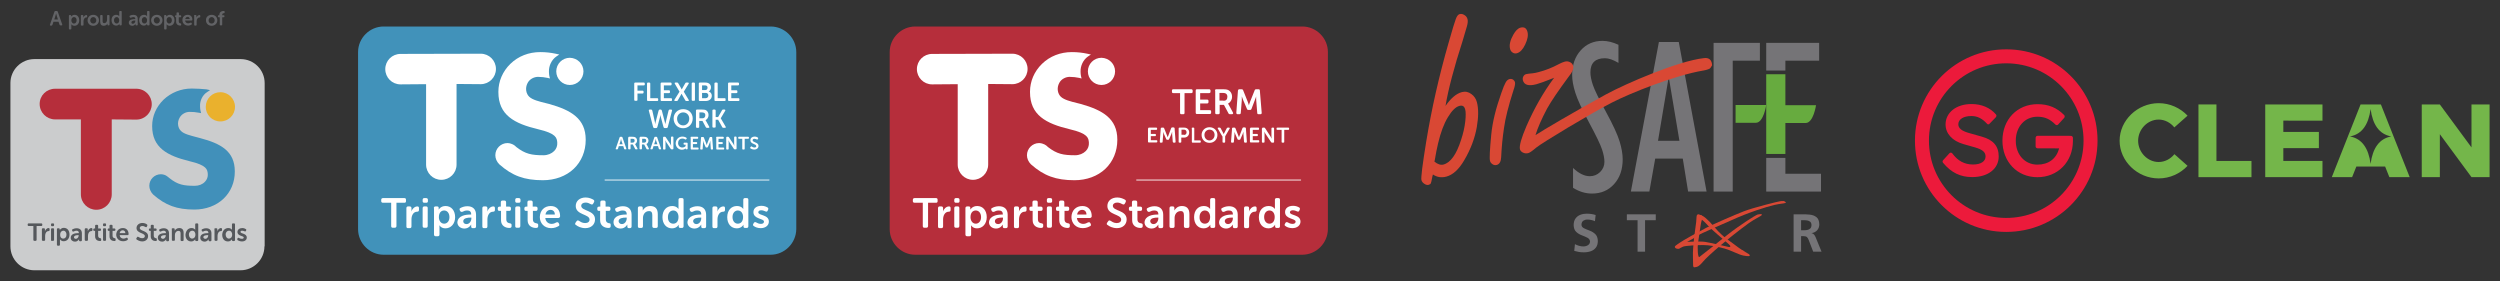 <?xml version="1.0" encoding="utf-8"?>
<!-- Generator: Adobe Illustrator 25.3.1, SVG Export Plug-In . SVG Version: 6.00 Build 0)  -->
<svg version="1.1" id="Layer_1" xmlns="http://www.w3.org/2000/svg" xmlns:xlink="http://www.w3.org/1999/xlink" x="0px" y="0px"
	 viewBox="0 0 1200 135" enable-background="new 0 0 1200 135" xml:space="preserve">
<rect x="0" y="0" width="1200" height="135" fill="#333333" stroke="none"/>
<g>
	<g>
		<path fill="#4192BA" d="M369.834,122.279H184.152c-6.726,0-12.281-5.556-12.281-12.281V25.003
			c0-6.726,5.556-12.281,12.281-12.281h185.78c6.726,0,12.281,5.556,12.281,12.281v84.995
			C382.115,116.723,376.657,122.279,369.834,122.279z"/>
		<path fill="#FFFFFF" d="M192.242,40.501c-4.094,0-7.31-3.314-7.31-7.31c0-4.094,3.314-7.31,7.31-7.31
			l38.501-0.098c4.094,0,7.31,3.314,7.31,7.31c0,4.094-3.314,7.31-7.31,7.31l-11.599-0.098v38.696
			c0,4.094-3.314,7.31-7.31,7.31c-4.094,0-7.31-3.314-7.31-7.31V40.403L192.242,40.501z"/>
		<path fill="#FFFFFF" d="M280.063,34.262c0,3.606-2.924,6.531-6.531,6.531c-3.606,0-6.53-2.924-6.53-6.531
			c0-3.606,2.924-6.531,6.53-6.531C277.139,27.829,280.063,30.656,280.063,34.262z"/>
		<path fill="#FFFFFF" d="M281.135,67.013v0.195c0,5.361-2.047,10.332-5.751,13.841
			c-3.704,3.509-8.967,5.458-14.816,5.458c-8.87,0-14.718-2.144-20.859-7.603l0,0l0,0l-0.098-0.098l0,0
			c-1.17-1.17-1.852-2.729-1.852-4.289c0-3.217,2.632-5.848,5.848-5.848c1.267,0,2.339,0.585,2.632,0.682
			c0.585,0.292,1.072,0.682,1.657,1.267c4.289,3.314,7.31,3.899,12.964,3.899c2.047,0,3.899-0.78,5.166-2.047
			c1.072-1.072,1.56-2.534,1.462-3.996c-0.195-2.242-0.39-4.386-9.162-6.433
			c-11.502-2.729-19.104-6.823-19.104-17.837v-0.195c0-4.971,2.047-9.747,5.751-13.354
			c3.801-3.704,8.87-5.653,14.328-5.653c2.729,0,5.166,0.292,7.408,0.78l1.754,0.39l-1.462,0.975
			c-2.242,1.56-3.606,4.484-3.509,7.213v0.195c0,0.682,0.098,1.365,0.195,1.949l0.292,1.17l-1.17-0.292
			c-1.365-0.292-2.924-0.487-4.581-0.487s-3.899,0.877-4.971,2.924c-1.365,2.534-0.682,5.263,0.78,6.628
			c1.56,1.462,4.581,2.242,8.188,3.119c0.487,0.098,1.072,0.292,1.56,0.39
			C274.02,52.879,281.135,56.876,281.135,67.013z"/>
		<path fill="#FFFFFF" d="M187.661,97.326h-3.801c-0.585,0-0.877-0.292-0.877-0.78v-0.585
			c0-0.585,0.292-0.877,0.877-0.877h10.235c0.585,0,0.78,0.292,0.78,0.877v0.585
			c0,0.585-0.292,0.78-0.78,0.78h-3.801v11.112c0,0.585-0.292,0.877-0.877,0.877h-0.877
			c-0.585,0-0.78-0.292-0.78-0.877V97.326H187.661z"/>
		<path fill="#FFFFFF" d="M195.069,99.958c0-0.585,0.292-0.877,0.78-0.877h0.78c0.585,0,0.877,0.292,0.877,0.877
			v0.975c0,0.39-0.098,0.682-0.098,0.682l0,0c0.39-1.267,1.56-2.534,2.924-2.534
			c0.585,0,0.78,0.292,0.78,0.877v0.78c0,0.585-0.292,0.877-0.877,0.877c-1.852,0-2.729,1.852-2.729,3.704v3.314
			c0,0.585-0.292,0.877-0.78,0.877h-0.877c-0.585,0-0.78-0.292-0.78-0.877
			C195.069,108.633,195.069,99.958,195.069,99.958z"/>
		<path fill="#FFFFFF" d="M202.866,96.546v-0.585c0-0.585,0.292-0.877,0.78-0.877h0.877
			c0.585,0,0.877,0.292,0.877,0.877v0.585c0,0.585-0.292,0.78-0.877,0.78h-0.877
			C203.159,97.326,202.866,97.034,202.866,96.546z M202.866,99.958c0-0.585,0.292-0.877,0.78-0.877h0.877
			c0.585,0,0.78,0.292,0.78,0.877v8.48c0,0.585-0.292,0.877-0.78,0.877h-0.877c-0.585,0-0.78-0.292-0.78-0.877
			V99.958z"/>
		<path fill="#FFFFFF" d="M208.227,99.958c0-0.585,0.292-0.877,0.877-0.877h0.682c0.585,0,0.78,0.292,0.78,0.682
			v0.487c0,0.195,0,0.39,0,0.39l0,0c0,0,0.877-1.754,3.314-1.754c2.729,0,4.581,2.144,4.581,5.361
			c0,3.217-2.047,5.361-4.679,5.361c-2.144,0-2.924-1.56-2.924-1.56l0,0c0,0,0.098,0.39,0.098,0.877v3.606
			c0,0.585-0.292,0.877-0.877,0.877h-0.877c-0.585,0-0.877-0.292-0.877-0.877V99.958H208.227z M213.198,107.366
			c1.365,0,2.534-1.17,2.534-3.119s-1.072-3.217-2.534-3.217c-1.365,0-2.534,0.975-2.534,3.217
			C210.664,105.806,211.541,107.366,213.198,107.366z"/>
		<path fill="#FFFFFF" d="M225.772,102.98h0.39v-0.195c0-1.365-0.877-1.754-1.949-1.754
			c-0.877,0-1.657,0.292-2.144,0.585c-0.487,0.195-0.877,0.098-1.17-0.292l-0.195-0.39
			c-0.195-0.487-0.195-0.877,0.292-1.072c0.682-0.39,1.852-0.877,3.314-0.877c2.632,0,4.191,1.462,4.191,4.094
			v5.556c0,0.585-0.292,0.877-0.877,0.877h-0.682c-0.585,0-0.78-0.292-0.78-0.877v-0.39c0-0.292,0-0.487,0-0.487
			l0,0c0,0-0.975,1.949-3.216,1.949c-1.852,0-3.412-1.17-3.412-3.022
			C219.826,103.467,223.53,102.98,225.772,102.98z M223.92,107.561c1.462,0,2.339-1.462,2.339-2.729v-0.39
			h-0.39c-1.267,0-3.509,0.195-3.509,1.754C222.36,106.878,222.848,107.561,223.92,107.561z"/>
		<path fill="#FFFFFF" d="M231.523,99.958c0-0.585,0.292-0.877,0.78-0.877h0.78c0.585,0,0.877,0.292,0.877,0.877
			v0.975c0,0.39-0.098,0.682-0.098,0.682l0,0c0.39-1.267,1.56-2.534,2.924-2.534
			c0.585,0,0.78,0.292,0.78,0.877v0.78c0,0.585-0.292,0.877-0.877,0.877c-1.852,0-2.729,1.852-2.729,3.704v3.314
			c0,0.585-0.292,0.877-0.78,0.877h-0.877c-0.585,0-0.78-0.292-0.78-0.877
			C231.523,108.633,231.523,99.958,231.523,99.958z"/>
		<path fill="#FFFFFF" d="M240.295,101.225h-0.585c-0.585,0-0.78-0.292-0.78-0.877v-0.292
			c0-0.585,0.292-0.877,0.877-0.877h0.585v-2.047c0-0.585,0.292-0.877,0.877-0.877h0.78
			c0.585,0,0.877,0.292,0.877,0.877v2.047h1.462c0.585,0,0.877,0.292,0.877,0.877v0.292
			c0,0.585-0.292,0.877-0.78,0.877h-1.462v3.996c0,1.56,0.975,1.852,1.657,1.949
			c0.585,0.098,0.877,0.292,0.877,0.78v0.585c0,0.585-0.292,0.877-1.072,0.877c-1.852,0-3.996-0.975-3.996-3.704
			v-4.484H240.295z"/>
		<path fill="#FFFFFF" d="M247.313,96.546v-0.585c0-0.585,0.292-0.877,0.78-0.877h0.877
			c0.585,0,0.877,0.292,0.877,0.877v0.585c0,0.585-0.292,0.78-0.877,0.78h-0.877
			C247.605,97.326,247.313,97.034,247.313,96.546z M247.313,99.958c0-0.585,0.292-0.877,0.78-0.877h0.877
			c0.585,0,0.78,0.292,0.78,0.877v8.48c0,0.585-0.292,0.877-0.78,0.877h-0.877c-0.585,0-0.78-0.292-0.78-0.877
			V99.958z"/>
		<path fill="#FFFFFF" d="M253.064,101.225h-0.585c-0.585,0-0.78-0.292-0.78-0.877v-0.292
			c0-0.585,0.292-0.877,0.877-0.877h0.585v-2.047c0-0.585,0.292-0.877,0.877-0.877h0.78
			c0.585,0,0.877,0.292,0.877,0.877v2.047h1.462c0.585,0,0.877,0.292,0.877,0.877v0.292
			c0,0.585-0.292,0.877-0.78,0.877h-1.462v3.996c0,1.56,0.975,1.852,1.657,1.949
			c0.585,0.098,0.877,0.292,0.877,0.78v0.585c0,0.585-0.292,0.877-1.072,0.877c-1.852,0-3.996-0.975-3.996-3.704
			v-4.484H253.064z"/>
		<path fill="#FFFFFF" d="M264.37,98.886c2.924,0,4.484,2.047,4.484,4.874c0,0.487-0.39,0.877-0.877,0.877h-6.238
			c0.195,1.852,1.56,2.827,3.022,2.827c0.975,0,1.754-0.39,2.242-0.682c0.487-0.195,0.877-0.195,1.17,0.292
			l0.195,0.39c0.195,0.487,0.195,0.877-0.292,1.072c-0.682,0.39-1.852,0.975-3.509,0.975
			c-3.412,0-5.458-2.437-5.458-5.361C259.204,101.03,261.251,98.886,264.37,98.886z M266.32,102.98
			c0-1.462-0.877-2.242-2.047-2.242c-1.267,0-2.242,0.877-2.437,2.242H266.32z"/>
		<path fill="#FFFFFF" d="M276.262,106.878l0.487-0.682c0.292-0.487,0.682-0.487,1.17-0.195
			c0.487,0.292,1.462,1.072,2.924,1.072c1.365,0,2.144-0.682,2.144-1.657c0-2.729-6.628-2.144-6.628-6.53
			c0-2.534,2.047-4.094,4.776-4.094c1.657,0,3.022,0.682,3.704,1.072c0.487,0.292,0.487,0.682,0.292,1.17
			l-0.39,0.682c-0.292,0.585-0.682,0.487-1.17,0.292c-0.585-0.292-1.365-0.78-2.437-0.78
			c-1.365,0-2.144,0.682-2.144,1.56c0,2.632,6.628,1.949,6.628,6.53c0,2.339-1.754,4.191-4.679,4.191
			c-2.047,0-3.704-0.877-4.386-1.462C276.067,107.853,275.872,107.463,276.262,106.878z"/>
		<path fill="#FFFFFF" d="M288.056,101.225h-0.585c-0.585,0-0.78-0.292-0.78-0.877v-0.292
			c0-0.585,0.292-0.877,0.877-0.877h0.585v-2.047c0-0.585,0.292-0.877,0.877-0.877h0.78
			c0.585,0,0.877,0.292,0.877,0.877v2.047h1.462c0.585,0,0.877,0.292,0.877,0.877v0.292
			c0,0.585-0.292,0.877-0.78,0.877h-1.462v3.996c0,1.56,0.975,1.852,1.657,1.949c0.487,0,0.682,0.195,0.682,0.78
			v0.585c0,0.585-0.292,0.877-1.072,0.877c-1.852,0-3.996-0.975-3.996-3.704V101.225z"/>
		<path fill="#FFFFFF" d="M300.435,102.98h0.39v-0.195c0-1.365-0.877-1.754-1.949-1.754
			c-0.877,0-1.657,0.292-2.144,0.585c-0.487,0.195-0.877,0.098-1.17-0.292l-0.195-0.39
			c-0.195-0.487-0.195-0.877,0.292-1.072c0.682-0.39,1.852-0.877,3.314-0.877c2.632,0,4.191,1.462,4.191,4.094
			v5.556c0,0.585-0.292,0.877-0.877,0.877h-0.39c-0.585,0-0.78-0.292-0.78-0.877v-0.39c0-0.292,0-0.487,0-0.487
			l0,0c0,0-0.975,1.949-3.217,1.949c-1.852,0-3.412-1.17-3.412-3.022
			C294.489,103.467,298.193,102.98,300.435,102.98z M298.485,107.561c1.462,0,2.339-1.462,2.339-2.729v-0.39
			h-0.39c-1.267,0-3.509,0.195-3.509,1.754C297.023,106.878,297.511,107.561,298.485,107.561z"/>
		<path fill="#FFFFFF" d="M306.185,99.958c0-0.585,0.292-0.877,0.78-0.877h0.78c0.585,0,0.78,0.292,0.78,0.877
			v0.585c0,0.195,0,0.487,0,0.487l0,0c0.487-0.877,1.56-2.144,3.606-2.144c2.242,0,3.606,1.17,3.606,3.899v5.751
			c0,0.585-0.292,0.877-0.877,0.877h-0.877c-0.585,0-0.877-0.292-0.877-0.877v-5.166
			c0-1.267-0.292-2.047-1.56-2.047c-1.754,0-2.924,1.462-2.924,3.314v3.899c0,0.585-0.292,0.877-0.78,0.877
			h-0.877c-0.585,0-0.78-0.292-0.78-0.877V99.958z"/>
		<path fill="#FFFFFF" d="M322.658,98.886c2.242,0,3.022,1.462,3.022,1.462l0,0c0,0,0-0.292,0-0.585v-3.801
			c0-0.585,0.292-0.877,0.78-0.877h0.877c0.585,0,0.78,0.292,0.78,0.877v12.574
			c0,0.585-0.292,0.877-0.78,0.877h-0.78c-0.585,0-0.78-0.292-0.78-0.78v-0.39c0-0.195,0-0.39,0-0.39l0,0
			c0,0-0.877,1.754-3.217,1.754c-2.729,0-4.581-2.144-4.581-5.361C317.979,100.933,319.929,98.886,322.658,98.886z
			 M323.146,107.366c1.365,0,2.534-0.975,2.534-3.217c0-1.56-0.78-3.119-2.534-3.119
			c-1.365,0-2.534,1.17-2.534,3.119C320.514,106.099,321.586,107.366,323.146,107.366z"/>
		<path fill="#FFFFFF" d="M336.207,102.98h0.39v-0.195c0-1.365-0.877-1.754-1.949-1.754
			c-0.877,0-1.657,0.292-2.144,0.585c-0.487,0.195-0.877,0.098-1.17-0.292l-0.195-0.39
			c-0.195-0.487-0.195-0.877,0.292-1.072c0.682-0.39,1.852-0.877,3.314-0.877c2.632,0,4.191,1.462,4.191,4.094
			v5.556c0,0.585-0.292,0.877-0.877,0.877h-0.682c-0.585,0-0.78-0.292-0.78-0.877v-0.39c0-0.292,0-0.487,0-0.487
			l0,0c0,0-0.975,1.949-3.217,1.949c-1.852,0-3.412-1.17-3.412-3.022
			C330.261,103.467,333.965,102.98,336.207,102.98z M334.257,107.561c1.462,0,2.339-1.462,2.339-2.729v-0.39
			h-0.39c-1.267,0-3.509,0.195-3.509,1.754C332.795,106.878,333.282,107.561,334.257,107.561z"/>
		<path fill="#FFFFFF" d="M341.957,99.958c0-0.585,0.292-0.877,0.78-0.877h0.78c0.585,0,0.877,0.292,0.877,0.877
			v0.975c0,0.39-0.098,0.682-0.098,0.682l0,0c0.39-1.267,1.56-2.534,2.924-2.534
			c0.585,0,0.78,0.292,0.78,0.877v0.78c0,0.585-0.292,0.877-0.877,0.877c-1.852,0-2.729,1.852-2.729,3.704v3.314
			c0,0.585-0.292,0.877-0.78,0.877h-0.877c-0.585,0-0.78-0.292-0.78-0.877
			C341.957,108.633,341.957,99.958,341.957,99.958z"/>
		<path fill="#FFFFFF" d="M353.751,98.886c2.242,0,3.022,1.462,3.022,1.462l0,0c0,0,0-0.292,0-0.585v-3.801
			c0-0.585,0.292-0.877,0.78-0.877h0.877c0.585,0,0.78,0.292,0.78,0.877v12.574
			c0,0.585-0.292,0.877-0.78,0.877h-0.78c-0.585,0-0.78-0.292-0.78-0.78v-0.39c0-0.195,0-0.39,0-0.39l0,0
			c0,0-0.877,1.754-3.217,1.754c-2.729,0-4.581-2.144-4.581-5.361C349.073,100.933,351.022,98.886,353.751,98.886z
			 M354.141,107.366c1.365,0,2.534-0.975,2.534-3.217c0-1.56-0.78-3.119-2.534-3.119
			c-1.365,0-2.534,1.17-2.534,3.119C351.607,106.099,352.679,107.366,354.141,107.366z"/>
		<path fill="#FFFFFF" d="M361.647,107.366l0.195-0.39c0.292-0.39,0.682-0.487,1.17-0.195
			c0.487,0.292,1.267,0.682,2.242,0.682c0.877,0,1.462-0.39,1.462-1.072c0-1.657-5.069-1.072-5.069-4.581
			c0-2.047,1.754-3.022,3.899-3.022c1.365,0,2.339,0.487,2.827,0.78c0.487,0.195,0.487,0.682,0.292,1.17
			l-0.195,0.39c-0.195,0.487-0.585,0.585-1.17,0.292c-0.487-0.195-1.072-0.487-1.949-0.487
			c-0.877,0-1.365,0.39-1.365,0.975c0,1.657,5.069,0.975,5.069,4.484c0,1.754-1.56,3.119-3.899,3.119
			c-1.657,0-2.827-0.585-3.412-1.072C361.354,108.243,361.354,107.756,361.647,107.366z"/>
		
			<line fill="none" stroke="#FFFFFF" stroke-width="0.41" stroke-linecap="round" stroke-miterlimit="10" x1="290.395" y1="86.409" x2="369.152" y2="86.409"/>
		<g>
			<path fill="#FFFFFF" d="M304.431,40.111c0-0.292,0.195-0.487,0.487-0.487h4.094c0.292,0,0.487,0.195,0.487,0.487
				v0.39c0,0.292-0.195,0.487-0.487,0.487h-3.022v2.534h2.437c0.292,0,0.487,0.195,0.487,0.487v0.39
				c0,0.292-0.195,0.487-0.487,0.487h-2.437v3.022c0,0.39-0.195,0.487-0.487,0.487h-0.585
				c-0.292,0-0.487-0.195-0.487-0.487C304.431,47.908,304.431,40.111,304.431,40.111z"/>
			<path fill="#FFFFFF" d="M310.572,40.111c0-0.292,0.195-0.487,0.487-0.487h0.585c0.292,0,0.487,0.195,0.487,0.487
				v7.018h3.314c0.39,0,0.487,0.195,0.487,0.487v0.39c0,0.39-0.195,0.487-0.487,0.487h-4.386
				c-0.292,0-0.487-0.195-0.487-0.487V40.111z"/>
			<path fill="#FFFFFF" d="M317.102,40.111c0-0.292,0.195-0.487,0.487-0.487h4.289c0.292,0,0.487,0.195,0.487,0.487
				v0.39c0,0.292-0.195,0.487-0.487,0.487h-3.217v2.339h2.437c0.292,0,0.487,0.195,0.487,0.487v0.39
				c0,0.39-0.195,0.487-0.487,0.487h-2.437v2.437h3.412c0.292,0,0.487,0.195,0.487,0.487v0.39
				c0,0.39-0.195,0.487-0.487,0.487h-4.484c-0.292,0-0.487-0.195-0.487-0.487
				C317.102,48.006,317.102,40.111,317.102,40.111z"/>
			<path fill="#FFFFFF" d="M326.167,44.01l-2.242-3.801c-0.195-0.39-0.097-0.585,0.39-0.585h0.682
				c0.292,0,0.487,0.098,0.585,0.39l1.072,1.852c0.292,0.487,0.585,1.072,0.585,1.072l0,0
				c0,0,0.292-0.585,0.585-1.072l1.072-1.852c0.097-0.292,0.292-0.39,0.585-0.39h0.682
				c0.39,0,0.585,0.292,0.39,0.585l-2.339,3.801l2.339,3.899c0.195,0.39,0.098,0.585-0.39,0.585h-0.682
				c-0.292,0-0.487-0.098-0.585-0.39l-1.17-2.047c-0.292-0.487-0.585-1.072-0.585-1.072l0,0
				c0,0-0.292,0.585-0.585,1.072l-1.17,2.047c-0.097,0.292-0.292,0.39-0.585,0.39h-0.682
				c-0.39,0-0.585-0.292-0.39-0.585L326.167,44.01z"/>
			<path fill="#FFFFFF" d="M332.015,40.111c0-0.292,0.195-0.487,0.487-0.487h0.585c0.292,0,0.487,0.195,0.487,0.487
				v7.798c0,0.39-0.195,0.487-0.487,0.487h-0.585c-0.292,0-0.487-0.195-0.487-0.487V40.111z"/>
			<path fill="#FFFFFF" d="M335.427,40.111c0-0.292,0.195-0.487,0.487-0.487h2.632c1.56,0,2.729,0.78,2.729,2.339
				c0,0.78-0.39,1.56-1.072,1.949l0,0c0.975,0.292,1.462,1.17,1.462,2.047c0,1.754-1.462,2.534-3.022,2.534
				h-2.729c-0.292,0-0.487-0.195-0.487-0.487V40.111z M338.546,43.23c0.682,0,1.072-0.487,1.072-1.17
				c0-0.682-0.39-1.072-1.17-1.072h-1.462v2.242C336.986,43.23,338.546,43.23,338.546,43.23z M338.741,47.129
				c0.78,0,1.267-0.585,1.267-1.267c0-0.78-0.487-1.267-1.267-1.267h-1.754v2.534
				C336.986,47.129,338.741,47.129,338.741,47.129z"/>
			<path fill="#FFFFFF" d="M342.932,40.111c0-0.292,0.195-0.487,0.487-0.487h0.585c0.292,0,0.487,0.195,0.487,0.487
				v7.018h3.314c0.39,0,0.487,0.195,0.487,0.487v0.39c0,0.39-0.195,0.487-0.487,0.487h-4.386
				c-0.292,0-0.487-0.195-0.487-0.487V40.111z"/>
			<path fill="#FFFFFF" d="M349.463,40.111c0-0.292,0.195-0.487,0.487-0.487h4.289c0.292,0,0.487,0.195,0.487,0.487
				v0.39c0,0.292-0.195,0.487-0.487,0.487h-3.217v2.339h2.437c0.292,0,0.487,0.195,0.487,0.487v0.39
				c0,0.39-0.195,0.487-0.487,0.487h-2.437v2.437h3.412c0.292,0,0.487,0.195,0.487,0.487v0.39
				c0,0.39-0.195,0.487-0.487,0.487h-4.484c-0.292,0-0.487-0.195-0.487-0.487
				C349.463,48.006,349.463,40.111,349.463,40.111z"/>
			<path fill="#FFFFFF" d="M311.449,53.172c-0.098-0.39,0.097-0.585,0.487-0.585h0.585
				c0.292,0,0.487,0.195,0.585,0.487l1.267,5.653c0.097,0.487,0.097,0.975,0.097,0.975l0,0
				c0,0,0.097-0.39,0.195-0.975l1.462-5.653c0.098-0.292,0.292-0.487,0.585-0.487h0.39
				c0.292,0,0.487,0.195,0.585,0.487l1.462,5.653c0.097,0.487,0.195,0.975,0.195,0.975l0,0c0,0,0-0.487,0.195-0.975
				l1.365-5.653c0.097-0.292,0.292-0.487,0.585-0.487h0.585c0.39,0,0.585,0.195,0.487,0.585l-2.047,7.895
				c-0.097,0.292-0.292,0.39-0.585,0.39h-0.877c-0.292,0-0.487-0.195-0.585-0.487l-1.267-4.776
				c-0.195-0.585-0.195-1.17-0.195-1.17l0,0c0,0-0.097,0.585-0.195,1.17l-1.267,4.776
				c-0.098,0.292-0.292,0.487-0.585,0.487h-0.877c-0.292,0-0.487-0.195-0.585-0.487L311.449,53.172z"/>
			<path fill="#FFFFFF" d="M327.921,52.392c2.729,0,4.581,1.949,4.581,4.484c0,2.632-1.949,4.679-4.581,4.679
				c-2.729,0-4.581-2.047-4.581-4.679C323.34,54.439,325.192,52.392,327.921,52.392z M327.921,60.19
				c1.657,0,2.924-1.365,2.924-3.217c0-1.754-1.267-3.022-2.924-3.022c-1.657,0-2.924,1.365-2.924,3.022
				C324.997,58.728,326.167,60.19,327.921,60.19z"/>
			<path fill="#FFFFFF" d="M334.062,53.074c0-0.292,0.195-0.487,0.487-0.487h2.437c0.877,0,1.267,0.098,1.657,0.195
				c0.877,0.39,1.462,1.267,1.462,2.437c0,1.072-0.585,2.047-1.462,2.437l0,0c0,0,0.098,0.098,0.292,0.487
				l1.462,2.632c0.195,0.39,0.098,0.585-0.39,0.585h-0.682c-0.292,0-0.487-0.098-0.585-0.39l-1.56-2.924
				h-1.56v2.827c0,0.39-0.195,0.487-0.487,0.487h-0.585c-0.292,0-0.487-0.195-0.487-0.487
				C334.062,60.872,334.062,53.074,334.062,53.074z M337.181,56.778c0.877,0,1.365-0.585,1.365-1.462
				c0-0.585-0.195-0.975-0.682-1.17c-0.195-0.098-0.487-0.195-0.975-0.195h-1.17v2.827H337.181z"/>
			<path fill="#FFFFFF" d="M341.957,53.074c0-0.292,0.195-0.487,0.487-0.487h0.585c0.292,0,0.487,0.195,0.487,0.487
				v3.119h1.17l1.852-3.217c0.097-0.292,0.292-0.39,0.585-0.39h0.585c0.39,0,0.585,0.292,0.39,0.585
				l-2.144,3.606l0,0l2.339,3.996c0.195,0.39,0.097,0.585-0.39,0.585h-0.682c-0.292,0-0.487-0.098-0.585-0.39
				l-1.949-3.509h-1.17v3.314c0,0.39-0.195,0.487-0.487,0.487h-0.585c-0.292,0-0.487-0.195-0.487-0.487V53.074z"/>
			<path fill="#FFFFFF" d="M297.413,65.941c0.097-0.195,0.195-0.292,0.39-0.292h0.585
				c0.195,0,0.292,0.098,0.39,0.292l1.852,5.361c0.098,0.292,0,0.39-0.292,0.39h-0.39
				c-0.195,0-0.292-0.098-0.39-0.292l-0.39-1.267h-2.144l-0.39,1.267c-0.097,0.195-0.195,0.292-0.39,0.292
				h-0.39c-0.292,0-0.39-0.195-0.292-0.39L297.413,65.941z M298.875,69.254l-0.585-1.657
				c-0.097-0.292-0.195-0.975-0.195-0.975l0,0c0,0-0.097,0.585-0.195,0.975l-0.585,1.657H298.875z"/>
			<path fill="#FFFFFF" d="M301.604,66.038c0-0.195,0.097-0.39,0.39-0.39h1.657c0.585,0,0.877,0.098,1.17,0.195
				c0.585,0.292,0.975,0.877,0.975,1.657c0,0.682-0.39,1.365-0.975,1.657l0,0c0,0,0.097,0.098,0.195,0.292
				l0.975,1.852c0.097,0.292,0,0.39-0.292,0.39h-0.487c-0.195,0-0.292-0.098-0.39-0.292l-1.072-2.047h-1.072
				v1.949c0,0.195-0.097,0.39-0.39,0.39h-0.39c-0.195,0-0.39-0.098-0.39-0.39v-5.263H301.604z
				 M303.651,68.475c0.585,0,0.975-0.39,0.975-0.975c0-0.39-0.097-0.682-0.487-0.78
				c-0.098-0.098-0.292-0.098-0.682-0.098h-0.78v1.852H303.651z"/>
			<path fill="#FFFFFF" d="M307.063,66.038c0-0.195,0.097-0.39,0.39-0.39h1.657c0.585,0,0.877,0.098,1.17,0.195
				c0.585,0.292,0.975,0.877,0.975,1.657c0,0.682-0.39,1.365-0.975,1.657l0,0c0,0,0.097,0.098,0.195,0.292
				l0.975,1.852c0.098,0.292,0,0.39-0.292,0.39h-0.487c-0.195,0-0.292-0.098-0.39-0.292l-1.072-2.047h-1.072
				v1.949c0,0.195-0.098,0.39-0.39,0.39h-0.39c-0.195,0-0.39-0.098-0.39-0.39v-5.263H307.063z
				 M309.207,68.475c0.585,0,0.975-0.39,0.975-0.975c0-0.39-0.097-0.682-0.487-0.78
				c-0.098-0.098-0.292-0.098-0.682-0.098h-0.78v1.852H309.207z"/>
			<path fill="#FFFFFF" d="M314.081,65.941c0.097-0.195,0.195-0.292,0.39-0.292h0.585
				c0.195,0,0.292,0.098,0.39,0.292l1.852,5.361c0.097,0.292,0,0.39-0.292,0.39h-0.39
				c-0.195,0-0.292-0.098-0.39-0.292l-0.39-1.267h-2.144l-0.39,1.267c-0.098,0.195-0.195,0.292-0.39,0.292
				h-0.39c-0.292,0-0.39-0.195-0.292-0.39L314.081,65.941z M315.543,69.254l-0.585-1.657
				c-0.097-0.292-0.195-0.975-0.195-0.975l0,0c0,0-0.097,0.585-0.195,0.975l-0.585,1.657H315.543z"/>
			<path fill="#FFFFFF" d="M318.272,66.038c0-0.195,0.097-0.39,0.39-0.39h0.487c0.195,0,0.292,0.098,0.39,0.195
				l2.144,3.217c0.195,0.39,0.487,0.975,0.487,0.975l0,0c0,0-0.098-0.585-0.098-0.975v-3.119
				c0-0.195,0.098-0.39,0.39-0.39h0.39c0.195,0,0.39,0.098,0.39,0.39v5.361
				c0,0.195-0.097,0.39-0.39,0.39h-0.487c-0.195,0-0.292-0.098-0.39-0.195l-2.144-3.217
				c-0.195-0.39-0.487-0.975-0.487-0.975l0,0c0,0,0.098,0.585,0.098,0.975v3.119c0,0.195-0.098,0.39-0.39,0.39
				h-0.39c-0.195,0-0.39-0.098-0.39-0.39C318.272,71.399,318.272,66.038,318.272,66.038z"/>
			<path fill="#FFFFFF" d="M327.532,65.551c0.975,0,1.754,0.39,1.949,0.585c0.195,0.098,0.195,0.292,0.098,0.487
				l-0.195,0.195c-0.098,0.195-0.292,0.195-0.487,0.098c-0.292-0.195-0.682-0.39-1.365-0.39
				c-1.365,0-2.047,0.975-2.047,2.144c0,1.267,0.877,2.144,2.047,2.144c0.975,0,1.56-0.682,1.56-0.682v-0.682
				h-0.585c-0.195,0-0.39-0.098-0.39-0.39v-0.195c0-0.195,0.098-0.39,0.39-0.39h1.17
				c0.195,0,0.39,0.098,0.39,0.39v2.437c0,0.195-0.097,0.39-0.39,0.39h-0.195
				c-0.195,0-0.39-0.098-0.39-0.292v-0.098c0-0.098,0-0.098,0-0.098l0,0c0,0-0.585,0.682-1.754,0.682
				c-1.56,0-3.022-1.267-3.022-3.119C324.413,66.915,325.777,65.551,327.532,65.551z"/>
			<path fill="#FFFFFF" d="M331.43,66.038c0-0.195,0.098-0.39,0.39-0.39h2.924c0.195,0,0.39,0.098,0.39,0.39
				v0.195c0,0.195-0.098,0.39-0.39,0.39h-2.144v1.56h1.657c0.195,0,0.39,0.098,0.39,0.39v0.195
				c0,0.195-0.097,0.39-0.39,0.39h-1.657v1.657h2.339c0.195,0,0.39,0.098,0.39,0.39v0.195
				c0,0.195-0.098,0.39-0.39,0.39h-3.022c-0.195,0-0.39-0.098-0.39-0.39v-5.361H331.43z"/>
			<path fill="#FFFFFF" d="M336.499,66.038c0-0.195,0.097-0.292,0.39-0.292h0.585c0.195,0,0.292,0.098,0.39,0.292
				l1.072,2.729c0.098,0.39,0.292,0.877,0.292,0.877l0,0c0,0,0.195-0.487,0.292-0.877l1.072-2.729
				c0.098-0.195,0.195-0.292,0.39-0.292h0.487c0.195,0,0.39,0.098,0.39,0.292l0.39,5.361
				c0,0.195-0.098,0.39-0.292,0.39h-0.39c-0.195,0-0.39-0.098-0.39-0.292l-0.195-3.022
				c0-0.39,0-0.975,0-0.975l0,0c0,0-0.195,0.585-0.292,0.975l-0.877,2.047c-0.098,0.195-0.195,0.292-0.39,0.292
				h-0.39c-0.195,0-0.292-0.098-0.39-0.292l-0.877-2.047c-0.097-0.39-0.292-0.975-0.292-0.975l0,0
				c0,0,0,0.585,0,0.975l-0.195,3.022c0,0.195-0.098,0.292-0.39,0.292h-0.39c-0.195,0-0.39-0.098-0.39-0.39
				L336.499,66.038z"/>
			<path fill="#FFFFFF" d="M343.712,66.038c0-0.195,0.097-0.39,0.39-0.39h2.924c0.195,0,0.39,0.098,0.39,0.39
				v0.195c0,0.195-0.098,0.39-0.39,0.39h-2.144v1.56h1.657c0.195,0,0.39,0.098,0.39,0.39v0.195
				c0,0.195-0.097,0.39-0.39,0.39h-1.657v1.657h2.339c0.195,0,0.39,0.098,0.39,0.39v0.195
				c0,0.195-0.098,0.39-0.39,0.39h-3.022c-0.195,0-0.39-0.098-0.39-0.39v-5.361H343.712z"/>
			<path fill="#FFFFFF" d="M348.585,66.038c0-0.195,0.098-0.39,0.39-0.39h0.487c0.195,0,0.292,0.098,0.39,0.195
				l2.144,3.217c0.195,0.39,0.487,0.975,0.487,0.975l0,0c0,0-0.097-0.585-0.097-0.975v-3.119
				c0-0.195,0.097-0.39,0.39-0.39h0.39c0.195,0,0.39,0.098,0.39,0.39v5.361
				c0,0.195-0.098,0.39-0.39,0.39h-0.487c-0.195,0-0.292-0.098-0.39-0.195l-2.144-3.217
				c-0.195-0.39-0.487-0.975-0.487-0.975l0,0c0,0,0.097,0.585,0.097,0.975v3.119c0,0.195-0.097,0.39-0.39,0.39
				h-0.39c-0.195,0-0.39-0.098-0.39-0.39V66.038z"/>
			<path fill="#FFFFFF" d="M356.383,66.623h-1.657c-0.195,0-0.39-0.098-0.39-0.39v-0.195
				c0-0.195,0.097-0.39,0.39-0.39h4.386c0.195,0,0.39,0.098,0.39,0.39v0.195
				c0,0.195-0.098,0.39-0.39,0.39h-1.657v4.776c0,0.195-0.097,0.39-0.39,0.39h-0.39
				c-0.195,0-0.39-0.098-0.39-0.39v-4.776H356.383z"/>
			<path fill="#FFFFFF" d="M360.184,70.716l0.195-0.292c0.097-0.195,0.292-0.195,0.487-0.098
				c0.195,0.098,0.585,0.487,1.267,0.487c0.585,0,0.877-0.292,0.877-0.682c0-1.17-2.827-0.877-2.827-2.827
				c0-1.072,0.877-1.754,2.047-1.754c0.682,0,1.267,0.292,1.56,0.487c0.195,0.098,0.195,0.292,0.097,0.487
				l-0.195,0.292c-0.097,0.292-0.292,0.195-0.487,0.098c-0.292-0.098-0.585-0.292-1.072-0.292
				c-0.585,0-0.877,0.292-0.877,0.682c0,1.17,2.827,0.877,2.827,2.729c0,0.975-0.78,1.754-2.047,1.754
				c-0.877,0-1.56-0.39-1.852-0.585C360.087,71.106,359.99,70.912,360.184,70.716z"/>
		</g>
	</g>
	<g>
		<path fill="#B62E3B" d="M625.013,122.279H439.331c-6.726,0-12.281-5.556-12.281-12.281V25.003
			c0-6.726,5.556-12.281,12.281-12.281h185.78c6.726,0,12.281,5.556,12.281,12.281v84.995
			C637.295,116.723,631.836,122.279,625.013,122.279z"/>
		<path fill="#FFFFFF" d="M447.421,40.501c-4.094,0-7.31-3.314-7.31-7.31c0-4.094,3.314-7.31,7.31-7.31
			l38.501-0.098c4.094,0,7.31,3.314,7.31,7.31c0,4.094-3.314,7.31-7.31,7.31l-11.599-0.098v38.696
			c0,4.094-3.314,7.31-7.31,7.31c-3.996,0-7.31-3.314-7.31-7.31V40.403L447.421,40.501z"/>
		<path fill="#FFFFFF" d="M535.242,34.262c0,3.606-2.924,6.531-6.531,6.531c-3.606,0-6.53-2.924-6.53-6.531
			c0-3.606,2.924-6.531,6.53-6.531C532.318,27.829,535.242,30.656,535.242,34.262z"/>
		<path fill="#FFFFFF" d="M536.314,67.013v0.195c0,5.361-2.047,10.332-5.751,13.841
			c-3.704,3.509-8.967,5.458-14.816,5.458c-8.87,0-14.718-2.144-20.859-7.603l0,0l0,0l-0.098-0.098l0,0
			c-1.17-1.17-1.852-2.729-1.852-4.289c0-3.217,2.632-5.848,5.848-5.848c1.267,0,2.339,0.585,2.632,0.682
			c0.585,0.292,1.072,0.682,1.657,1.267c4.289,3.314,7.31,3.899,12.964,3.899c2.047,0,3.899-0.78,5.166-2.047
			c1.072-1.072,1.56-2.534,1.462-3.996c-0.195-2.242-0.39-4.386-9.162-6.433
			c-11.502-2.729-19.104-6.823-19.104-17.837v-0.195c0-4.971,2.047-9.747,5.751-13.354
			c3.801-3.704,8.87-5.653,14.328-5.653c2.729,0,5.166,0.292,7.408,0.78l1.754,0.39l-1.462,0.975
			c-2.242,1.56-3.606,4.484-3.509,7.213v0.195c0,0.682,0.098,1.365,0.195,1.949l0.292,1.17l-1.17-0.292
			c-1.365-0.292-2.924-0.487-4.581-0.487c-1.657,0-3.899,0.877-4.971,2.924c-1.365,2.534-0.682,5.263,0.78,6.628
			c1.56,1.462,4.581,2.242,8.188,3.119c0.487,0.098,1.072,0.292,1.56,0.39
			C529.199,52.879,536.314,56.876,536.314,67.013z"/>
		<g>
			<g>
				<path fill="#FFFFFF" d="M566.433,44.692h-3.217c-0.487,0-0.682-0.195-0.682-0.682v-0.487
					c0-0.487,0.195-0.682,0.682-0.682h8.578c0.487,0,0.682,0.292,0.682,0.682v0.487
					c0,0.487-0.195,0.682-0.682,0.682h-3.217v9.455c0,0.487-0.195,0.682-0.682,0.682h-0.78
					c-0.487,0-0.682-0.195-0.682-0.682V44.692z"/>
				<path fill="#FFFFFF" d="M573.938,43.522c0-0.487,0.195-0.682,0.682-0.682h5.751c0.487,0,0.682,0.292,0.682,0.682
					v0.487c0,0.487-0.292,0.682-0.682,0.682h-4.289v3.119h3.314c0.487,0,0.682,0.195,0.682,0.682v0.487
					c0,0.487-0.292,0.682-0.682,0.682h-3.314v3.216h4.581c0.487,0,0.682,0.195,0.682,0.682v0.487
					c0,0.487-0.292,0.682-0.682,0.682h-6.043c-0.487,0-0.682-0.195-0.682-0.682
					C573.938,54.049,573.938,43.522,573.938,43.522z"/>
				<path fill="#FFFFFF" d="M583.198,43.522c0-0.487,0.195-0.682,0.682-0.682h3.217c1.17,0,1.754,0.098,2.242,0.292
					c1.17,0.487,2.047,1.657,2.047,3.314c0,1.462-0.78,2.729-1.949,3.314l0,0c0,0,0.195,0.195,0.39,0.585
					l1.949,3.606c0.292,0.487,0.098,0.877-0.487,0.877h-0.877c-0.39,0-0.682-0.195-0.78-0.487l-2.144-3.996
					h-2.047v3.801c0,0.487-0.195,0.682-0.682,0.682h-0.78c-0.487,0-0.682-0.195-0.682-0.682V43.522H583.198z
					 M587.292,48.396c1.17,0,1.852-0.682,1.852-1.949c0-0.78-0.292-1.365-0.975-1.657
					c-0.292-0.098-0.682-0.195-1.267-0.195h-1.56v3.704h1.949V48.396z"/>
				<path fill="#FFFFFF" d="M594.212,43.522c0.098-0.487,0.292-0.682,0.682-0.682h1.072
					c0.39,0,0.682,0.195,0.78,0.585l2.144,5.361c0.292,0.682,0.585,1.754,0.585,1.754l0,0
					c0,0,0.292-1.072,0.585-1.754l2.144-5.361c0.098-0.39,0.39-0.585,0.78-0.585h1.072
					c0.487,0,0.682,0.195,0.682,0.682l0.877,10.624c0,0.487-0.195,0.682-0.682,0.682h-0.78
					c-0.487,0-0.682-0.195-0.682-0.682l-0.487-6.043c-0.098-0.78,0-1.852,0-1.852l0,0c0,0-0.39,1.17-0.682,1.852
					l-1.559,4.094c-0.098,0.39-0.39,0.585-0.78,0.585h-0.682c-0.39,0-0.682-0.195-0.78-0.585l-1.754-4.094
					c-0.292-0.682-0.682-1.852-0.682-1.852l0,0c0,0,0,1.072,0,1.852l-0.487,6.043c0,0.487-0.292,0.682-0.682,0.682
					h-0.78c-0.487,0-0.682-0.292-0.682-0.682L594.212,43.522z"/>
				<path fill="#FFFFFF" d="M551.13,61.652c0-0.292,0.098-0.39,0.39-0.39h3.509c0.292,0,0.39,0.195,0.39,0.39
					v0.292c0,0.292-0.195,0.39-0.39,0.39h-2.632v1.949h2.047c0.292,0,0.39,0.098,0.39,0.39v0.292
					c0,0.292-0.195,0.39-0.39,0.39h-2.047v1.949h2.729c0.292,0,0.39,0.098,0.39,0.39v0.292
					c0,0.292-0.195,0.39-0.39,0.39h-3.704c-0.292,0-0.39-0.098-0.39-0.39v-6.336H551.13z"/>
				<path fill="#FFFFFF" d="M557.173,61.652c0-0.292,0.195-0.39,0.487-0.39h0.682c0.292,0,0.39,0.098,0.487,0.39
					l1.267,3.217c0.195,0.39,0.39,1.072,0.39,1.072l0,0c0,0,0.195-0.682,0.39-1.072l1.267-3.314
					c0.097-0.195,0.195-0.39,0.487-0.39h0.682c0.292,0,0.39,0.098,0.487,0.39l0.487,6.433
					c0,0.292-0.097,0.487-0.39,0.487h-0.487c-0.292,0-0.39-0.098-0.487-0.39l-0.292-3.704
					c0-0.487,0-1.17,0-1.17l0,0c0,0-0.195,0.682-0.39,1.17l-1.072,2.437c-0.098,0.195-0.195,0.292-0.487,0.292
					h-0.39c-0.292,0-0.39-0.098-0.487-0.292l-1.072-2.437c-0.195-0.39-0.39-1.17-0.39-1.17l0,0
					c0,0,0,0.682,0,1.17l-0.292,3.704c0,0.292-0.195,0.39-0.487,0.39h-0.487c-0.292,0-0.39-0.195-0.39-0.487
					L557.173,61.652z"/>
				<path fill="#FFFFFF" d="M565.751,61.652c0-0.292,0.098-0.39,0.39-0.39h2.339c1.365,0,2.339,0.975,2.339,2.339
					s-0.975,2.437-2.339,2.437h-1.462v2.047c0,0.292-0.098,0.39-0.39,0.39h-0.487
					c-0.292,0-0.39-0.098-0.39-0.39V61.652z M568.285,64.771c0.78,0,1.267-0.487,1.267-1.267
					c0-0.78-0.487-1.267-1.17-1.267h-1.267v2.437h1.17V64.771z"/>
				<path fill="#FFFFFF" d="M571.989,61.652c0-0.292,0.097-0.39,0.39-0.39h0.487c0.292,0,0.39,0.195,0.39,0.39
					v5.751h2.729c0.292,0,0.39,0.098,0.39,0.39v0.292c0,0.292-0.097,0.39-0.39,0.39h-3.509
					c-0.292,0-0.39-0.098-0.39-0.39v-6.433H571.989z"/>
				<path fill="#FFFFFF" d="M580.566,61.067c2.242,0,3.801,1.657,3.801,3.704c0,2.144-1.56,3.801-3.801,3.801
					c-2.242,0-3.801-1.657-3.801-3.801C576.765,62.724,578.325,61.067,580.566,61.067z M580.566,67.403
					c1.365,0,2.437-1.17,2.437-2.632c0-1.462-0.975-2.534-2.437-2.534c-1.365,0-2.437,1.072-2.437,2.534
					C578.13,66.233,579.104,67.403,580.566,67.403z"/>
				<path fill="#FFFFFF" d="M586.707,65.453l-2.144-3.704c-0.195-0.292,0-0.487,0.292-0.487h0.585
					c0.195,0,0.39,0.098,0.487,0.292l0.975,1.852c0.195,0.487,0.487,0.975,0.487,0.975l0,0
					c0,0,0.195-0.487,0.487-0.975l0.975-1.852c0.098-0.195,0.292-0.292,0.487-0.292h0.585
					c0.292,0,0.487,0.195,0.292,0.487l-2.144,3.704v2.632c0,0.292-0.098,0.39-0.39,0.39h-0.487
					c-0.292,0-0.39-0.098-0.39-0.39v-2.632H586.707z"/>
				<path fill="#FFFFFF" d="M591.386,61.652c0-0.292,0.195-0.39,0.487-0.39h0.682c0.292,0,0.39,0.098,0.487,0.39
					l1.267,3.217c0.195,0.39,0.39,1.072,0.39,1.072l0,0c0,0,0.195-0.682,0.39-1.072l1.267-3.314
					c0.098-0.195,0.195-0.39,0.487-0.39h0.682c0.292,0,0.39,0.098,0.487,0.39l0.487,6.433
					c0,0.292-0.098,0.487-0.39,0.487h-0.487c-0.292,0-0.39-0.098-0.487-0.39l-0.292-3.704
					c0-0.487,0-1.17,0-1.17l0,0c0,0-0.195,0.682-0.39,1.17l-1.072,2.437c-0.098,0.195-0.195,0.292-0.487,0.292
					h-0.39c-0.292,0-0.39-0.098-0.487-0.292l-1.072-2.437c-0.195-0.39-0.39-1.17-0.39-1.17l0,0
					c0,0,0,0.682,0,1.17l-0.292,3.704c0,0.292-0.195,0.39-0.487,0.39h-0.487c-0.292,0-0.39-0.195-0.39-0.487
					L591.386,61.652z"/>
				<path fill="#FFFFFF" d="M600.061,61.652c0-0.292,0.098-0.39,0.39-0.39h3.509c0.292,0,0.39,0.195,0.39,0.39
					v0.292c0,0.292-0.195,0.39-0.39,0.39h-2.632v1.949h2.047c0.292,0,0.39,0.098,0.39,0.39v0.292
					c0,0.292-0.195,0.39-0.39,0.39h-2.047v1.949h2.729c0.292,0,0.39,0.098,0.39,0.39v0.292
					c0,0.292-0.195,0.39-0.39,0.39h-3.704c-0.292,0-0.39-0.098-0.39-0.39v-6.336H600.061z"/>
				<path fill="#FFFFFF" d="M605.811,61.652c0-0.292,0.098-0.39,0.39-0.39h0.585c0.292,0,0.39,0.098,0.487,0.292
					l2.534,3.899c0.292,0.39,0.585,1.17,0.585,1.17l0,0c0,0-0.098-0.682-0.098-1.17v-3.801
					c0-0.292,0.195-0.39,0.39-0.39h0.487c0.292,0,0.39,0.195,0.39,0.39v6.433
					c0,0.292-0.195,0.39-0.39,0.39h-0.585c-0.195,0-0.39-0.098-0.487-0.292l-2.632-3.899
					c-0.292-0.39-0.585-1.17-0.585-1.17l0,0c0,0,0.098,0.682,0.098,1.17v3.801c0,0.292-0.098,0.39-0.39,0.39
					h-0.487c-0.292,0-0.39-0.098-0.39-0.39v-6.433H605.811z"/>
				<path fill="#FFFFFF" d="M615.071,62.334h-1.949c-0.292,0-0.39-0.098-0.39-0.39v-0.292
					c0-0.292,0.098-0.39,0.39-0.39h5.263c0.292,0,0.39,0.195,0.39,0.39v0.292
					c0,0.292-0.098,0.39-0.39,0.39h-1.949v5.751c0,0.292-0.098,0.39-0.39,0.39h-0.487
					c-0.292,0-0.39-0.098-0.39-0.39v-5.751H615.071z"/>
			</g>
		</g>
		<path fill="#FFFFFF" d="M442.84,97.326h-3.801c-0.585,0-0.877-0.292-0.877-0.78v-0.585
			c0-0.585,0.292-0.877,0.877-0.877h10.234c0.585,0,0.78,0.292,0.78,0.877v0.585
			c0,0.585-0.292,0.78-0.78,0.78h-3.801v11.112c0,0.585-0.292,0.877-0.877,0.877h-0.877
			c-0.585,0-0.78-0.292-0.78-0.877V97.326H442.84z"/>
		<path fill="#FFFFFF" d="M450.248,99.958c0-0.585,0.292-0.877,0.78-0.877h0.78c0.585,0,0.877,0.292,0.877,0.877
			v0.975c0,0.39-0.097,0.682-0.097,0.682l0,0c0.39-1.267,1.56-2.534,2.924-2.534
			c0.585,0,0.78,0.292,0.78,0.877v0.78c0,0.585-0.292,0.877-0.877,0.877c-1.852,0-2.729,1.852-2.729,3.704v3.314
			c0,0.585-0.292,0.877-0.78,0.877h-0.877c-0.585,0-0.78-0.292-0.78-0.877
			C450.248,108.633,450.248,99.958,450.248,99.958z"/>
		<path fill="#FFFFFF" d="M458.045,96.546v-0.585c0-0.585,0.292-0.877,0.78-0.877h0.877
			c0.585,0,0.877,0.292,0.877,0.877v0.585c0,0.585-0.292,0.78-0.877,0.78h-0.877
			C458.338,97.326,458.045,97.034,458.045,96.546z M458.045,99.958c0-0.585,0.292-0.877,0.78-0.877h0.877
			c0.585,0,0.78,0.292,0.78,0.877v8.48c0,0.585-0.292,0.877-0.78,0.877h-0.877c-0.585,0-0.78-0.292-0.78-0.877
			V99.958z"/>
		<path fill="#FFFFFF" d="M463.406,99.958c0-0.585,0.292-0.877,0.877-0.877h0.682c0.585,0,0.78,0.292,0.78,0.682
			v0.487c0,0.195,0,0.39,0,0.39l0,0c0,0,0.877-1.754,3.314-1.754c2.729,0,4.581,2.144,4.581,5.361
			c0,3.217-2.047,5.361-4.679,5.361c-2.144,0-2.924-1.56-2.924-1.56l0,0c0,0,0.097,0.39,0.097,0.877v3.606
			c0,0.585-0.292,0.877-0.877,0.877h-0.975c-0.585,0-0.877-0.292-0.877-0.877V99.958z M468.377,107.366
			c1.365,0,2.534-1.17,2.534-3.119s-1.072-3.217-2.534-3.217c-1.365,0-2.534,0.975-2.534,3.217
			C465.843,105.806,466.72,107.366,468.377,107.366z"/>
		<path fill="#FFFFFF" d="M480.951,102.98h0.39v-0.195c0-1.365-0.877-1.754-1.949-1.754
			c-0.877,0-1.657,0.292-2.144,0.585c-0.487,0.195-0.877,0.098-1.17-0.292l-0.195-0.39
			c-0.195-0.487-0.195-0.877,0.292-1.072c0.682-0.39,1.852-0.877,3.314-0.877c2.632,0,4.191,1.462,4.191,4.094
			v5.556c0,0.585-0.292,0.877-0.877,0.877h-0.682c-0.585,0-0.78-0.292-0.78-0.877v-0.39c0-0.292,0-0.487,0-0.487
			l0,0c0,0-0.975,1.949-3.217,1.949c-1.852,0-3.412-1.17-3.412-3.022
			C475.005,103.467,478.709,102.98,480.951,102.98z M479.099,107.561c1.462,0,2.339-1.462,2.339-2.729v-0.39
			h-0.39c-1.267,0-3.509,0.195-3.509,1.754C477.539,106.878,478.027,107.561,479.099,107.561z"/>
		<path fill="#FFFFFF" d="M486.702,99.958c0-0.585,0.292-0.877,0.78-0.877h0.78c0.585,0,0.877,0.292,0.877,0.877
			v0.975c0,0.39-0.098,0.682-0.098,0.682l0,0c0.39-1.267,1.56-2.534,2.924-2.534
			c0.585,0,0.78,0.292,0.78,0.877v0.78c0,0.585-0.292,0.877-0.877,0.877c-1.852,0-2.729,1.852-2.729,3.704v3.314
			c0,0.585-0.292,0.877-0.78,0.877h-0.877c-0.585,0-0.78-0.292-0.78-0.877
			C486.702,108.633,486.702,99.958,486.702,99.958z"/>
		<path fill="#FFFFFF" d="M495.474,101.225h-0.585c-0.585,0-0.78-0.292-0.78-0.877v-0.292
			c0-0.585,0.292-0.877,0.877-0.877h0.585v-2.047c0-0.585,0.292-0.877,0.877-0.877h0.78
			c0.585,0,0.877,0.292,0.877,0.877v2.047h1.462c0.585,0,0.877,0.292,0.877,0.877v0.292
			c0,0.585-0.292,0.877-0.78,0.877h-1.462v3.996c0,1.56,0.975,1.852,1.657,1.949
			c0.585,0.098,0.877,0.292,0.877,0.78v0.585c0,0.585-0.292,0.877-1.072,0.877c-1.852,0-3.996-0.975-3.996-3.704
			v-4.484H495.474z"/>
		<path fill="#FFFFFF" d="M502.492,96.546v-0.585c0-0.585,0.292-0.877,0.78-0.877h0.877
			c0.585,0,0.877,0.292,0.877,0.877v0.585c0,0.585-0.292,0.78-0.877,0.78h-0.877
			C502.784,97.326,502.492,97.034,502.492,96.546z M502.492,99.958c0-0.585,0.292-0.877,0.78-0.877h0.877
			c0.585,0,0.78,0.292,0.78,0.877v8.48c0,0.585-0.292,0.877-0.78,0.877h-0.877c-0.585,0-0.78-0.292-0.78-0.877
			V99.958z"/>
		<path fill="#FFFFFF" d="M508.243,101.225h-0.585c-0.585,0-0.78-0.292-0.78-0.877v-0.292
			c0-0.585,0.292-0.877,0.877-0.877h0.585v-2.047c0-0.585,0.292-0.877,0.877-0.877h0.78
			c0.585,0,0.877,0.292,0.877,0.877v2.047h1.462c0.585,0,0.877,0.292,0.877,0.877v0.292
			c0,0.585-0.292,0.877-0.78,0.877h-1.462v3.996c0,1.56,0.975,1.852,1.657,1.949
			c0.585,0.098,0.877,0.292,0.877,0.78v0.585c0,0.585-0.292,0.877-1.072,0.877c-1.852,0-3.996-0.975-3.996-3.704
			v-4.484H508.243z"/>
		<path fill="#FFFFFF" d="M519.549,98.886c2.924,0,4.484,2.047,4.484,4.874c0,0.487-0.39,0.877-0.877,0.877h-6.238
			c0.195,1.852,1.56,2.827,3.022,2.827c0.975,0,1.754-0.39,2.242-0.682c0.487-0.195,0.877-0.195,1.17,0.292
			l0.195,0.39c0.195,0.487,0.195,0.877-0.292,1.072c-0.682,0.39-1.852,0.975-3.509,0.975
			c-3.412,0-5.458-2.437-5.458-5.361C514.384,101.03,516.43,98.886,519.549,98.886z M521.499,102.98
			c0-1.462-0.877-2.242-2.047-2.242c-1.267,0-2.242,0.877-2.437,2.242H521.499z"/>
		<path fill="#FFFFFF" d="M531.441,106.878l0.487-0.682c0.292-0.487,0.682-0.487,1.17-0.195
			c0.487,0.292,1.462,1.072,2.924,1.072c1.365,0,2.144-0.682,2.144-1.657c0-2.729-6.628-2.144-6.628-6.53
			c0-2.534,2.047-4.094,4.776-4.094c1.657,0,3.022,0.682,3.704,1.072c0.487,0.292,0.487,0.682,0.292,1.17
			l-0.39,0.682c-0.292,0.585-0.682,0.487-1.17,0.292c-0.585-0.292-1.365-0.78-2.437-0.78
			c-1.365,0-2.144,0.682-2.144,1.56c0,2.632,6.628,1.949,6.628,6.53c0,2.339-1.754,4.191-4.679,4.191
			c-2.047,0-3.704-0.877-4.386-1.462C531.246,107.853,531.051,107.463,531.441,106.878z"/>
		<path fill="#FFFFFF" d="M543.235,101.225h-0.585c-0.585,0-0.78-0.292-0.78-0.877v-0.292
			c0-0.585,0.292-0.877,0.877-0.877h0.585v-2.047c0-0.585,0.292-0.877,0.877-0.877h0.78
			c0.585,0,0.877,0.292,0.877,0.877v2.047h1.462c0.585,0,0.877,0.292,0.877,0.877v0.292
			c0,0.585-0.292,0.877-0.78,0.877h-1.462v3.996c0,1.56,0.975,1.852,1.657,1.949
			c0.585,0.098,0.877,0.292,0.877,0.78v0.585c0,0.585-0.292,0.877-1.072,0.877c-1.852,0-3.996-0.975-3.996-3.704
			v-4.484H543.235z"/>
		<path fill="#FFFFFF" d="M555.614,102.98h0.39v-0.195c0-1.365-0.877-1.754-1.95-1.754
			c-0.877,0-1.657,0.292-2.144,0.585c-0.487,0.195-0.877,0.098-1.17-0.292l-0.195-0.39
			c-0.195-0.487-0.195-0.877,0.292-1.072c0.682-0.39,1.852-0.877,3.314-0.877c2.632,0,4.191,1.462,4.191,4.094
			v5.556c0,0.585-0.292,0.877-0.877,0.877h-0.682c-0.585,0-0.78-0.292-0.78-0.877v-0.39c0-0.292,0-0.487,0-0.487
			l0,0c0,0-0.975,1.949-3.217,1.949c-1.852,0-3.412-1.17-3.412-3.022
			C549.668,103.467,553.372,102.98,555.614,102.98z M553.664,107.561c1.462,0,2.339-1.462,2.339-2.729v-0.39
			h-0.39c-1.267,0-3.509,0.195-3.509,1.754C552.202,106.878,552.69,107.561,553.664,107.561z"/>
		<path fill="#FFFFFF" d="M561.365,99.958c0-0.585,0.292-0.877,0.78-0.877h0.78c0.585,0,0.78,0.292,0.78,0.877
			v0.585c0,0.195,0,0.487,0,0.487l0,0c0.487-0.877,1.56-2.144,3.606-2.144c2.242,0,3.606,1.17,3.606,3.899v5.751
			c0,0.585-0.292,0.877-0.877,0.877h-0.877c-0.585,0-0.877-0.292-0.877-0.877v-5.166
			c0-1.267-0.292-2.047-1.56-2.047c-1.754,0-2.924,1.462-2.924,3.314v3.899c0,0.585-0.292,0.877-0.78,0.877
			h-0.877c-0.585,0-0.78-0.292-0.78-0.877V99.958z"/>
		<path fill="#FFFFFF" d="M577.837,98.886c2.242,0,3.022,1.462,3.022,1.462l0,0c0,0,0-0.292,0-0.585v-3.801
			c0-0.585,0.292-0.877,0.78-0.877h0.877c0.585,0,0.78,0.292,0.78,0.877v12.574
			c0,0.585-0.292,0.877-0.78,0.877h-0.78c-0.585,0-0.78-0.292-0.78-0.78v-0.39c0-0.195,0-0.39,0-0.39l0,0
			c0,0-0.877,1.754-3.217,1.754c-2.729,0-4.581-2.144-4.581-5.361C573.159,100.933,575.108,98.886,577.837,98.886z
			 M578.325,107.366c1.365,0,2.534-0.975,2.534-3.217c0-1.56-0.78-3.119-2.534-3.119
			c-1.365,0-2.534,1.17-2.534,3.119C575.693,106.099,576.765,107.366,578.325,107.366z"/>
		<path fill="#FFFFFF" d="M591.386,102.98h0.39v-0.195c0-1.365-0.877-1.754-1.949-1.754
			c-0.877,0-1.657,0.292-2.144,0.585c-0.487,0.195-0.877,0.098-1.17-0.292l-0.195-0.39
			c-0.195-0.487-0.195-0.877,0.292-1.072c0.682-0.39,1.852-0.877,3.314-0.877c2.632,0,4.191,1.462,4.191,4.094
			v5.556c0,0.585-0.292,0.877-0.877,0.877h-0.682c-0.585,0-0.78-0.292-0.78-0.877v-0.39c0-0.292,0-0.487,0-0.487
			l0,0c0,0-0.975,1.949-3.217,1.949c-1.852,0-3.412-1.17-3.412-3.022
			C585.44,103.467,589.144,102.98,591.386,102.98z M589.436,107.561c1.462,0,2.339-1.462,2.339-2.729v-0.39
			h-0.39c-1.267,0-3.509,0.195-3.509,1.754C587.974,106.878,588.462,107.561,589.436,107.561z"/>
		<path fill="#FFFFFF" d="M597.136,99.958c0-0.585,0.292-0.877,0.78-0.877h0.78c0.585,0,0.877,0.292,0.877,0.877
			v0.975c0,0.39-0.098,0.682-0.098,0.682l0,0c0.39-1.267,1.56-2.534,2.924-2.534
			c0.585,0,0.78,0.292,0.78,0.877v0.78c0,0.585-0.292,0.877-0.877,0.877c-1.852,0-2.729,1.852-2.729,3.704v3.314
			c0,0.585-0.292,0.877-0.78,0.877h-0.877c-0.585,0-0.78-0.292-0.78-0.877
			C597.136,108.633,597.136,99.958,597.136,99.958z"/>
		<path fill="#FFFFFF" d="M608.93,98.886c2.242,0,3.022,1.462,3.022,1.462l0,0c0,0,0-0.292,0-0.585v-3.801
			c0-0.585,0.292-0.877,0.78-0.877h0.877c0.585,0,0.78,0.292,0.78,0.877v12.574
			c0,0.585-0.292,0.877-0.78,0.877h-0.78c-0.585,0-0.78-0.292-0.78-0.78v-0.39c0-0.195,0-0.39,0-0.39l0,0
			c0,0-0.877,1.754-3.217,1.754c-2.729,0-4.581-2.144-4.581-5.361C604.252,100.933,606.201,98.886,608.93,98.886z
			 M609.32,107.366c1.365,0,2.534-0.975,2.534-3.217c0-1.56-0.78-3.119-2.534-3.119
			c-1.365,0-2.534,1.17-2.534,3.119C606.786,106.099,607.858,107.366,609.32,107.366z"/>
		<path fill="#FFFFFF" d="M616.826,107.366l0.195-0.39c0.292-0.39,0.682-0.487,1.17-0.195
			c0.487,0.292,1.267,0.682,2.242,0.682c0.877,0,1.462-0.39,1.462-1.072c0-1.657-5.069-1.072-5.069-4.581
			c0-2.047,1.754-3.022,3.899-3.022c1.365,0,2.339,0.487,2.827,0.78c0.487,0.195,0.487,0.682,0.292,1.17
			l-0.195,0.39c-0.195,0.487-0.585,0.585-1.17,0.292c-0.487-0.195-1.072-0.487-1.949-0.487
			s-1.365,0.39-1.365,0.975c0,1.657,5.069,0.975,5.069,4.484c0,1.754-1.56,3.119-3.899,3.119
			c-1.657,0-2.827-0.585-3.411-1.072C616.533,108.243,616.533,107.756,616.826,107.366z"/>
		
			<line fill="none" stroke="#FFFFFF" stroke-width="0.41" stroke-linecap="round" stroke-miterlimit="10" x1="545.574" y1="86.409" x2="624.331" y2="86.409"/>
	</g>
	<g>
		<g>
			<g>
				<path fill="#626366" d="M26.151,5.557c0.098-0.195,0.195-0.292,0.487-0.292h0.585
					c0.195,0,0.39,0.098,0.487,0.292l2.144,6.141c0.098,0.292,0,0.487-0.292,0.487h-0.487
					c-0.195,0-0.39-0.098-0.487-0.292l-0.487-1.462h-2.437l-0.487,1.462c-0.098,0.195-0.195,0.39-0.487,0.39
					h-0.39c-0.292,0-0.39-0.195-0.292-0.487L26.151,5.557z M27.808,9.358l-0.585-1.852
					c-0.098-0.39-0.292-1.072-0.292-1.072l0,0c0,0-0.195,0.682-0.292,1.072l-0.585,1.852H27.808z"/>
				<path fill="#626366" d="M33.072,7.604c0-0.292,0.195-0.39,0.39-0.39h0.292c0.292,0,0.39,0.195,0.39,0.39
					V7.799c0,0.098,0,0.195,0,0.195l0,0c0,0,0.487-0.877,1.657-0.877c1.365,0,2.242,1.072,2.242,2.632
					s-0.975,2.632-2.339,2.632c-1.072,0-1.462-0.78-1.462-0.78l0,0c0,0,0,0.195,0,0.39v1.754
					c0,0.292-0.098,0.39-0.39,0.39h-0.39c-0.292,0-0.39-0.098-0.39-0.39V7.604z M35.508,11.308
					c0.682,0,1.267-0.585,1.267-1.56s-0.487-1.56-1.267-1.56c-0.585,0-1.267,0.487-1.267,1.56
					C34.241,10.528,34.729,11.308,35.508,11.308z"/>
				<path fill="#626366" d="M38.822,7.604c0-0.292,0.098-0.39,0.39-0.39h0.39c0.292,0,0.39,0.195,0.39,0.39
					v0.487c0,0.195,0,0.39,0,0.39l0,0c0.195-0.585,0.78-1.267,1.462-1.267c0.292,0,0.39,0.098,0.39,0.39V7.994
					c0,0.292-0.195,0.39-0.39,0.39c-0.877,0-1.365,0.877-1.365,1.852v1.657c0,0.292-0.098,0.39-0.39,0.39
					h-0.487c-0.292,0-0.39-0.098-0.39-0.39L38.822,7.604z"/>
				<path fill="#626366" d="M44.768,7.117c1.56,0,2.729,1.072,2.729,2.632s-1.267,2.632-2.729,2.632
					c-1.56,0-2.729-1.072-2.729-2.632C42.039,8.189,43.209,7.117,44.768,7.117z M44.768,11.308
					c0.78,0,1.462-0.585,1.462-1.56c0-0.877-0.682-1.56-1.462-1.56s-1.462,0.682-1.462,1.56
					C43.306,10.626,43.891,11.308,44.768,11.308z"/>
				<path fill="#626366" d="M48.082,7.604c0-0.292,0.195-0.39,0.39-0.39h0.39c0.292,0,0.39,0.195,0.39,0.39
					v2.534c0,0.585,0.195,0.975,0.78,0.975c0.877,0,1.365-0.78,1.365-1.657v-1.852c0-0.292,0.098-0.39,0.39-0.39
					h0.39c0.292,0,0.39,0.195,0.39,0.39v4.191c0,0.292-0.195,0.39-0.39,0.39H51.981
					c-0.292,0-0.39-0.098-0.39-0.39v-0.292c0-0.098,0-0.195,0-0.195l0,0c-0.195,0.487-0.877,1.072-1.754,1.072
					c-1.072,0-1.754-0.585-1.754-1.949C48.082,10.431,48.082,7.604,48.082,7.604z"/>
				<path fill="#626366" d="M55.782,7.117c1.072,0,1.462,0.682,1.462,0.682l0,0c0,0,0-0.098,0-0.292v-1.852
					c0-0.292,0.098-0.39,0.39-0.39h0.39c0.292,0,0.39,0.195,0.39,0.39v6.141
					c0,0.292-0.098,0.39-0.39,0.39h-0.292c-0.292,0-0.39-0.098-0.39-0.39v-0.195c0-0.098,0-0.195,0-0.195l0,0
					c0,0-0.39,0.877-1.56,0.877c-1.365,0-2.242-1.072-2.242-2.632C53.541,8.091,54.418,7.117,55.782,7.117z
					 M55.977,11.308c0.682,0,1.267-0.487,1.267-1.56c0-0.78-0.39-1.56-1.267-1.56
					c-0.682,0-1.267,0.585-1.267,1.56C54.71,10.626,55.295,11.308,55.977,11.308z"/>
				<path fill="#626366" d="M64.75,9.164h0.195V9.066c0-0.682-0.39-0.877-0.975-0.877
					c-0.39,0-0.78,0.195-1.072,0.292s-0.39,0.098-0.585-0.195l-0.098-0.195
					c-0.098-0.195-0.098-0.39,0.195-0.585c0.292-0.195,0.877-0.39,1.657-0.39c1.267,0,2.047,0.682,2.047,1.949
					v2.729c0,0.292-0.098,0.39-0.39,0.39H65.432c-0.292,0-0.39-0.098-0.39-0.39v-0.195
					c0-0.098,0-0.195,0-0.195l0,0c0,0-0.487,0.975-1.56,0.975c-0.877,0-1.657-0.585-1.657-1.462
					C61.826,9.358,63.58,9.164,64.75,9.164z M63.775,11.405c0.682,0,1.17-0.682,1.17-1.365V9.846h-0.195
					c-0.585,0-1.657,0.098-1.657,0.877C62.995,11.113,63.288,11.405,63.775,11.405z"/>
				<path fill="#626366" d="M69.136,7.117c1.072,0,1.462,0.682,1.462,0.682l0,0c0,0,0-0.098,0-0.292v-1.852
					c0-0.292,0.098-0.39,0.39-0.39h0.39c0.292,0,0.39,0.195,0.39,0.39v6.141
					c0,0.292-0.098,0.39-0.39,0.39h-0.39c-0.292,0-0.39-0.098-0.39-0.39v-0.195c0-0.098,0-0.195,0-0.195l0,0
					c0,0-0.39,0.877-1.56,0.877c-1.365,0-2.242-1.072-2.242-2.632C66.797,8.091,67.771,7.117,69.136,7.117z
					 M69.331,11.308c0.682,0,1.267-0.487,1.267-1.56c0-0.78-0.39-1.56-1.267-1.56
					c-0.682,0-1.267,0.585-1.267,1.56C68.064,10.626,68.551,11.308,69.331,11.308z"/>
				<path fill="#626366" d="M75.277,7.117c1.56,0,2.729,1.072,2.729,2.632s-1.267,2.632-2.729,2.632
					c-1.462,0-2.729-1.072-2.729-2.632S73.717,7.117,75.277,7.117z M75.277,11.308c0.78,0,1.462-0.585,1.462-1.56
					c0-0.877-0.682-1.56-1.462-1.56c-0.78,0-1.462,0.682-1.462,1.56C73.814,10.626,74.497,11.308,75.277,11.308z"
					/>
				<path fill="#626366" d="M78.786,7.604c0-0.292,0.195-0.39,0.39-0.39h0.292c0.292,0,0.39,0.195,0.39,0.39
					V7.799c0,0.098,0,0.195,0,0.195l0,0c0,0,0.487-0.877,1.657-0.877c1.365,0,2.242,1.072,2.242,2.632
					s-0.975,2.632-2.339,2.632c-1.072,0-1.462-0.78-1.462-0.78l0,0c0,0,0,0.195,0,0.39v1.754
					c0,0.292-0.098,0.39-0.39,0.39h-0.39c-0.292,0-0.39-0.098-0.39-0.39V7.604z M81.222,11.308
					c0.682,0,1.267-0.585,1.267-1.56s-0.487-1.56-1.267-1.56c-0.682,0-1.267,0.487-1.267,1.56
					C79.955,10.528,80.443,11.308,81.222,11.308z"/>
				<path fill="#626366" d="M84.731,8.286h-0.292c-0.292,0-0.39-0.098-0.39-0.39V7.702
					c0-0.292,0.098-0.39,0.39-0.39h0.292V6.337c0-0.292,0.195-0.39,0.39-0.39h0.39
					c0.292,0,0.39,0.195,0.39,0.39v0.975h0.682c0.292,0,0.39,0.195,0.39,0.39v0.195
					c0,0.292-0.195,0.39-0.39,0.39h-0.78v1.949c0,0.78,0.487,0.877,0.78,0.975
					c0.292,0,0.39,0.098,0.39,0.39v0.292c0,0.292-0.195,0.39-0.487,0.39c-0.877,0-1.949-0.487-1.949-1.852
					V8.286H84.731z"/>
				<path fill="#626366" d="M90.092,7.117c1.462,0,2.242,0.975,2.242,2.339c0,0.195-0.195,0.39-0.39,0.39h-3.119
					c0.098,0.877,0.78,1.365,1.462,1.365c0.487,0,0.877-0.195,1.072-0.292c0.292-0.098,0.39-0.098,0.585,0.098
					l0.098,0.195c0.098,0.195,0.098,0.39-0.098,0.585c-0.292,0.195-0.877,0.487-1.657,0.487
					c-1.657,0-2.729-1.17-2.729-2.632C87.558,8.189,88.533,7.117,90.092,7.117z M91.067,9.164
					c0-0.682-0.487-1.072-0.975-1.072c-0.682,0-1.072,0.487-1.17,1.072H91.067z"/>
				<path fill="#626366" d="M93.114,7.604c0-0.292,0.098-0.39,0.39-0.39h0.39c0.292,0,0.39,0.195,0.39,0.39
					v0.487c0,0.195,0,0.39,0,0.39l0,0c0.195-0.585,0.78-1.267,1.462-1.267c0.292,0,0.39,0.098,0.39,0.39V7.994
					c0,0.292-0.195,0.39-0.39,0.39c-0.877,0-1.365,0.877-1.365,1.852v1.657c0,0.292-0.098,0.39-0.39,0.39
					h-0.39c-0.292,0-0.39-0.098-0.39-0.39V7.604H93.114z"/>
				<path fill="#626366" d="M101.594,7.117c1.56,0,2.729,1.072,2.729,2.632s-1.267,2.632-2.729,2.632
					c-1.56,0-2.729-1.072-2.729-2.632C98.767,8.189,100.034,7.117,101.594,7.117z M101.594,11.308
					c0.78,0,1.462-0.585,1.462-1.56c0-0.877-0.682-1.56-1.462-1.56c-0.78,0-1.462,0.682-1.462,1.56
					C100.034,10.626,100.716,11.308,101.594,11.308z"/>
				<path fill="#626366" d="M105.298,8.286h-0.292c-0.292,0-0.39-0.098-0.39-0.39V7.702
					c0-0.292,0.098-0.39,0.39-0.39h0.292V7.117c0-1.56,1.365-1.852,1.949-1.852h0.195
					c0.292,0,0.39,0.098,0.39,0.39v0.292c0,0.292-0.195,0.39-0.39,0.39c-0.292,0-0.78,0.098-0.78,0.78
					v0.195h0.682c0.292,0,0.39,0.195,0.39,0.39v0.195c0,0.292-0.098,0.39-0.39,0.39h-0.682v3.509
					c0,0.292-0.195,0.39-0.39,0.39h-0.39c-0.292,0-0.39-0.098-0.39-0.39v-3.509H105.298z"/>
			</g>
		</g>
		<g>
			<path fill="#CBCCCD" d="M126.936,118.234c0,6.336-5.166,11.502-11.502,11.502H16.502
				C10.166,129.735,5,124.569,5,118.234V39.867c0-6.336,5.166-11.502,11.502-11.502h99.031
				c6.336,0,11.502,5.166,11.502,11.502v78.367H126.936z"/>
			<g>
				<g>
					<g>
						<path fill="#B62E3B" d="M38.822,57.314v35.967c0,4.094,3.314,7.408,7.408,7.408s7.408-3.314,7.408-7.408V57.314
							l11.794,0.098c4.094,0,7.408-3.314,7.408-7.408s-3.314-7.408-7.408-7.408l-38.988,0
							c-4.094,0-7.408,3.216-7.408,7.31s3.314,7.408,7.408,7.408H38.822z"/>
					</g>
				</g>
				<path fill="#EAB12D" d="M112.803,51.271c0,3.899-3.119,7.018-7.018,7.018s-7.018-3.119-7.018-7.018
					s3.119-7.018,7.018-7.018C109.684,44.253,112.803,47.47,112.803,51.271z"/>
				<g>
					<path fill="#4190BA" d="M92.042,42.499c-5.166,0-9.942,1.949-13.549,5.361c-3.509,3.412-5.458,7.895-5.458,12.574
						v0.098c0,10.332,7.213,14.231,18.032,16.863c8.285,1.949,8.48,3.996,8.675,6.141
						c0.098,1.365-0.39,2.729-1.365,3.704c-1.17,1.267-2.924,1.949-4.874,1.949
						c-5.263,0-8.188-0.487-12.184-3.704c-0.585-0.487-1.072-0.877-1.56-1.17
						c-0.292-0.195-1.365-0.682-2.534-0.682c-3.022,0-5.556,2.437-5.556,5.556c0,1.462,0.682,3.022,1.754,4.094l0,0
						l0.098,0.098l0,0l0,0c5.848,5.166,11.404,7.213,19.787,7.213c5.458,0,10.429-1.852,13.938-5.166
						c3.509-3.314,5.458-7.895,5.458-13.061v-0.098c0-9.65-6.628-13.354-16.668-15.985
						c-0.487-0.098-0.975-0.292-1.462-0.39c-3.314-0.877-6.238-1.56-7.7-3.022
						c-1.365-1.267-2.047-3.899-0.682-6.336c1.072-1.949,3.119-2.827,4.776-2.827c1.56,0,3.022,0.098,4.386,0.39
						l1.17,0.195l-0.292-1.17c-0.098-0.585-0.195-1.17-0.195-1.852v-0.195c-0.195-2.632,1.17-5.458,3.314-6.823
						l1.462-0.975l-1.657-0.39C97.013,42.694,94.673,42.499,92.042,42.499L92.042,42.499z"/>
				</g>
			</g>
			<g>
				<path fill="#55585C" d="M16.014,108.487h-2.242c-0.292,0-0.487-0.195-0.487-0.487v-0.292
					c0-0.292,0.195-0.487,0.487-0.487h6.043c0.292,0,0.487,0.195,0.487,0.487v0.292
					c0,0.292-0.195,0.487-0.487,0.487h-2.242v6.628c0,0.292-0.195,0.487-0.487,0.487h-0.585
					c-0.292,0-0.487-0.195-0.487-0.487C16.014,115.115,16.014,108.487,16.014,108.487z"/>
				<path fill="#55585C" d="M20.108,110.046c0-0.292,0.195-0.487,0.487-0.487h0.487c0.292,0,0.487,0.195,0.487,0.487
					v0.585c0,0.195,0,0.39,0,0.39l0,0c0.195-0.682,0.877-1.56,1.754-1.56c0.292,0,0.487,0.195,0.487,0.487
					v0.487c0,0.292-0.195,0.487-0.487,0.487c-1.072,0-1.657,1.072-1.657,2.242v1.949
					c0,0.292-0.195,0.487-0.487,0.487h-0.585c-0.292,0-0.487-0.195-0.487-0.487L20.108,110.046z"/>
				<path fill="#55585C" d="M24.494,108.097v-0.39c0-0.292,0.195-0.487,0.487-0.487h0.487
					c0.292,0,0.487,0.195,0.487,0.487v0.39c0,0.292-0.195,0.487-0.487,0.487h-0.487
					C24.592,108.584,24.494,108.389,24.494,108.097z M24.494,110.046c0-0.292,0.195-0.487,0.487-0.487h0.487
					c0.292,0,0.487,0.195,0.487,0.487v5.069c0,0.292-0.195,0.487-0.487,0.487h-0.487
					c-0.39,0.098-0.487-0.098-0.487-0.39V110.046z"/>
				<path fill="#55585C" d="M27.321,110.046c0-0.292,0.195-0.487,0.487-0.487h0.39c0.292,0,0.487,0.195,0.487,0.39
					v0.292c0,0.098,0,0.195,0,0.195l0,0c0,0,0.585-1.072,1.949-1.072c1.657,0,2.729,1.267,2.729,3.217
					s-1.17,3.217-2.827,3.217c-1.267,0-1.754-0.975-1.754-0.975l0,0c0,0,0,0.195,0,0.487v2.144
					c0,0.292-0.195,0.487-0.487,0.487h-0.487c-0.292,0-0.487-0.195-0.487-0.487V110.046z M30.343,114.53
					c0.877,0,1.56-0.682,1.56-1.852c0-1.17-0.585-1.949-1.462-1.949c-0.78,0-1.56,0.585-1.56,1.949
					C28.783,113.653,29.368,114.53,30.343,114.53z"/>
				<path fill="#55585C" d="M37.555,111.898h0.292v-0.098c0-0.78-0.487-1.072-1.17-1.072
					c-0.487,0-0.975,0.195-1.267,0.39c-0.292,0.098-0.487,0.098-0.682-0.195l-0.098-0.195
					c-0.098-0.292-0.098-0.487,0.195-0.682c0.39-0.195,1.072-0.487,1.949-0.487c1.56,0,2.534,0.877,2.534,2.437
					v3.314c0,0.292-0.195,0.487-0.487,0.487h-0.39c-0.292,0-0.487-0.195-0.487-0.487v-0.195
					c0-0.195,0-0.292,0-0.292l0,0c0,0-0.585,1.17-1.949,1.17c-1.072,0-2.047-0.682-2.047-1.852
					C33.949,112.191,36.191,111.898,37.555,111.898z M36.386,114.627c0.877,0,1.365-0.877,1.365-1.56v-0.195h-0.195
					c-0.78,0-2.047,0.098-2.047,1.072C35.508,114.237,35.801,114.627,36.386,114.627z"/>
				<path fill="#55585C" d="M40.674,110.046c0-0.292,0.195-0.487,0.487-0.487h0.487c0.292,0,0.487,0.195,0.487,0.487
					v0.585c0,0.195,0,0.39,0,0.39l0,0c0.195-0.682,0.877-1.56,1.754-1.56c0.292,0,0.487,0.195,0.487,0.487
					v0.487c0,0.292-0.195,0.487-0.487,0.487c-1.072,0-1.657,1.072-1.657,2.242v1.949
					c0,0.292-0.195,0.487-0.487,0.487h-0.585c-0.292,0-0.487-0.195-0.487-0.487V110.046z"/>
				<path fill="#55585C" d="M45.548,110.826h-0.292c-0.292,0-0.487-0.195-0.487-0.487v-0.195
					c0-0.292,0.195-0.487,0.487-0.487h0.39v-1.267c0-0.292,0.195-0.487,0.487-0.487h0.487
					c0.292,0,0.487,0.195,0.487,0.487v1.267h0.877c0.292,0,0.487,0.195,0.487,0.487v0.195
					c0,0.292-0.195,0.487-0.487,0.487h-0.877v2.339c0,0.877,0.585,1.072,0.975,1.17
					c0.39,0,0.487,0.195,0.487,0.487v0.39c0,0.39-0.195,0.487-0.585,0.487c-1.072,0-2.339-0.585-2.339-2.242
					v-2.632H45.548z"/>
				<path fill="#55585C" d="M49.447,108.097v-0.39c0-0.292,0.195-0.487,0.487-0.487h0.487
					c0.292,0,0.487,0.195,0.487,0.487v0.39c0,0.292-0.195,0.487-0.487,0.487h-0.487
					C49.544,108.584,49.447,108.389,49.447,108.097z M49.447,110.046c0-0.292,0.195-0.487,0.487-0.487h0.487
					c0.292,0,0.487,0.195,0.487,0.487v5.069c0,0.292-0.195,0.487-0.487,0.487h-0.487
					c-0.292,0-0.487-0.195-0.487-0.487C49.447,115.115,49.447,110.046,49.447,110.046z"/>
				<path fill="#55585C" d="M52.566,110.826H52.176c-0.292,0-0.487-0.195-0.487-0.487v-0.195
					c0-0.292,0.195-0.487,0.487-0.487h0.39v-1.267c0-0.292,0.195-0.487,0.487-0.487h0.487
					c0.292,0,0.487,0.195,0.487,0.487v1.267h0.877c0.292,0,0.487,0.195,0.487,0.487v0.195
					c0,0.292-0.195,0.487-0.487,0.487h-0.877v2.339c0,0.877,0.585,1.072,0.975,1.17
					c0.39,0,0.487,0.195,0.487,0.487v0.39c0,0.39-0.195,0.487-0.585,0.487c-1.072,0-2.339-0.585-2.339-2.242
					V110.826z"/>
				<path fill="#55585C" d="M58.999,109.461c1.754,0,2.729,1.267,2.729,2.924c0,0.292-0.195,0.487-0.487,0.487h-3.801
					c0.098,1.072,0.877,1.657,1.852,1.657c0.585,0,1.072-0.195,1.267-0.39c0.292-0.098,0.487-0.098,0.682,0.195
					l0.098,0.195c0.098,0.292,0.098,0.487-0.195,0.682c-0.39,0.292-1.072,0.585-2.047,0.585
					c-2.047,0-3.314-1.462-3.314-3.217C55.88,110.728,57.147,109.461,58.999,109.461z M60.169,111.898
					c0-0.877-0.585-1.365-1.267-1.365c-0.78,0-1.365,0.585-1.462,1.365H60.169z"/>
				<path fill="#55585C" d="M65.529,114.237l0.292-0.39c0.195-0.292,0.39-0.292,0.682-0.098
					s0.877,0.585,1.754,0.585c0.78,0,1.267-0.39,1.267-0.975c0-1.657-3.996-1.267-3.996-3.899
					c0-1.462,1.267-2.437,2.827-2.437c0.975,0,1.852,0.39,2.144,0.682c0.292,0.195,0.292,0.39,0.195,0.682
					l-0.195,0.39c-0.195,0.39-0.39,0.292-0.682,0.195c-0.39-0.195-0.78-0.487-1.462-0.487
					c-0.78,0-1.267,0.39-1.267,0.975c0,1.56,3.996,1.17,3.996,3.899c0,1.365-1.072,2.534-2.827,2.534
					c-1.17,0-2.144-0.585-2.632-0.877C65.432,114.822,65.335,114.627,65.529,114.237z"/>
				<path fill="#55585C" d="M72.255,110.826h-0.292c-0.292,0-0.487-0.195-0.487-0.487v-0.195
					c0-0.292,0.195-0.487,0.487-0.487h0.39v-1.267c0-0.292,0.195-0.487,0.487-0.487h0.487
					c0.292,0,0.487,0.195,0.487,0.487v1.267h0.877c0.292,0,0.487,0.195,0.487,0.487v0.195
					c0,0.292-0.195,0.487-0.487,0.487h-0.877v2.339c0,0.877,0.585,1.072,0.975,1.17
					c0.39,0,0.487,0.195,0.487,0.487v0.39c0,0.39-0.195,0.487-0.585,0.487c-1.072,0-2.339-0.585-2.339-2.242
					v-2.632H72.255z"/>
				<path fill="#55585C" d="M79.37,111.898h0.292v-0.098c0-0.78-0.487-1.072-1.17-1.072
					c-0.487,0-0.975,0.195-1.267,0.39c-0.292,0.098-0.487,0.098-0.682-0.195l-0.098-0.195
					c-0.098-0.292-0.098-0.487,0.195-0.682c0.39-0.195,1.072-0.487,1.949-0.487c1.56,0,2.534,0.877,2.534,2.437
					v3.314c0,0.292-0.195,0.487-0.487,0.487h-0.39c-0.292,0-0.487-0.195-0.487-0.487v-0.195
					c0-0.195,0-0.292,0-0.292l0,0c0,0-0.585,1.17-1.949,1.17c-1.072,0-2.047-0.682-2.047-1.852
					C75.764,112.191,78.006,111.898,79.37,111.898z M78.201,114.627c0.877,0,1.365-0.877,1.365-1.56v-0.195h-0.292
					c-0.78,0-2.047,0.098-2.047,1.072C77.323,114.237,77.616,114.627,78.201,114.627z"/>
				<path fill="#55585C" d="M82.392,110.046c0-0.292,0.195-0.487,0.487-0.487h0.487c0.292,0,0.487,0.195,0.487,0.487
					v0.39c0,0.098,0,0.292,0,0.292l0,0c0.292-0.487,0.975-1.267,2.144-1.267c1.365,0,2.144,0.682,2.144,2.339
					v3.412c0,0.292-0.195,0.487-0.487,0.487h-0.487c-0.292,0-0.487-0.195-0.487-0.487v-3.119
					c0-0.78-0.195-1.267-0.975-1.267c-1.072,0-1.754,0.877-1.754,1.949v2.339c0,0.292-0.195,0.487-0.487,0.487
					h-0.487c-0.292,0-0.487-0.195-0.487-0.487v-5.069H82.392z"/>
				<path fill="#55585C" d="M91.944,109.461c1.365,0,1.754,0.877,1.754,0.877l0,0c0,0,0-0.195,0-0.39v-2.242
					c0-0.292,0.195-0.487,0.487-0.487h0.487c0.292,0,0.487,0.195,0.487,0.487v7.505
					c0,0.292-0.195,0.487-0.487,0.487H94.186c-0.292,0-0.487-0.195-0.487-0.487v-0.195c0-0.098,0-0.195,0-0.195l0,0
					c0,0-0.487,1.072-1.949,1.072c-1.657,0-2.729-1.267-2.729-3.217C89.215,110.728,90.287,109.461,91.944,109.461z
					 M92.237,114.53c0.78,0,1.56-0.585,1.56-1.949c0-0.975-0.487-1.852-1.56-1.852
					c-0.78,0-1.56,0.682-1.56,1.852C90.677,113.75,91.359,114.53,92.237,114.53z"/>
				<path fill="#55585C" d="M99.742,111.898h0.292v-0.098c0-0.78-0.487-1.072-1.17-1.072
					c-0.487,0-0.975,0.195-1.267,0.39c-0.292,0.098-0.487,0.098-0.682-0.195l-0.098-0.195
					c-0.098-0.292-0.098-0.487,0.195-0.682c0.39-0.195,1.072-0.487,1.949-0.487c1.56,0,2.534,0.877,2.534,2.437
					v3.314c0,0.292-0.195,0.487-0.487,0.487h-0.39c-0.292,0-0.487-0.195-0.487-0.487v-0.195
					c0-0.195,0-0.292,0-0.292l0,0c0,0-0.585,1.17-1.949,1.17c-1.072,0-2.047-0.682-2.047-1.852
					C96.135,112.191,98.377,111.898,99.742,111.898z M98.572,114.627c0.877,0,1.365-0.877,1.365-1.56v-0.195h-0.292
					c-0.78,0-2.047,0.098-2.047,1.072C97.695,114.237,97.987,114.627,98.572,114.627z"/>
				<path fill="#55585C" d="M102.861,110.046c0-0.292,0.195-0.487,0.487-0.487h0.487c0.292,0,0.487,0.195,0.487,0.487
					v0.585c0,0.195,0,0.39,0,0.39l0,0c0.195-0.682,0.877-1.56,1.754-1.56c0.292,0,0.487,0.195,0.487,0.487
					v0.487c0,0.292-0.195,0.487-0.487,0.487c-1.072,0-1.657,1.072-1.657,2.242v1.949
					c0,0.292-0.195,0.487-0.487,0.487h-0.487c-0.292,0-0.487-0.195-0.487-0.487v-5.069H102.861z"/>
				<path fill="#55585C" d="M109.586,109.461c1.365,0,1.754,0.877,1.754,0.877l0,0c0,0,0-0.195,0-0.39v-2.242
					c0-0.292,0.195-0.487,0.487-0.487h0.487c0.292,0,0.487,0.195,0.487,0.487v7.505
					c0,0.292-0.195,0.487-0.487,0.487h-0.487c-0.292,0-0.487-0.195-0.487-0.487v-0.195c0-0.098,0-0.195,0-0.195l0,0
					c0,0-0.487,1.072-1.949,1.072c-1.657,0-2.729-1.267-2.729-3.217C106.76,110.728,107.929,109.461,109.586,109.461
					z M109.879,114.53c0.78,0,1.56-0.585,1.56-1.949c0-0.975-0.487-1.852-1.56-1.852
					c-0.78,0-1.56,0.682-1.56,1.852C108.319,113.75,109.002,114.53,109.879,114.53z"/>
				<path fill="#55585C" d="M113.973,114.53l0.098-0.195c0.195-0.292,0.39-0.292,0.682-0.098
					s0.78,0.39,1.365,0.39c0.487,0,0.877-0.195,0.877-0.585c0-0.975-3.022-0.585-3.022-2.729
					c0-1.17,1.072-1.852,2.339-1.852c0.78,0,1.365,0.292,1.657,0.487c0.292,0.098,0.292,0.39,0.195,0.682
					l-0.098,0.195c-0.098,0.292-0.39,0.292-0.682,0.195c-0.292-0.098-0.682-0.292-1.17-0.292
					s-0.78,0.195-0.78,0.585c0,0.975,3.022,0.585,3.022,2.729c0,1.072-0.877,1.852-2.339,1.852
					c-0.975,0-1.657-0.39-2.047-0.585C113.875,115.017,113.778,114.822,113.973,114.53z"/>
			</g>
		</g>
	</g>
	<g>
		<path fill="#757477" d="M755.06,90.14v-9.516c2.773,2.635,5.462,3.953,8.061,3.953
			c1.93,0,3.581-0.676,4.949-2.025c1.372-1.351,2.057-2.98,2.057-4.885c0-1.635-0.385-3.62-1.155-5.951
			c-0.77-2.331-2.845-6.638-6.223-12.92c-3.379-6.284-5.575-11.043-6.593-14.28
			c-1.014-3.237-1.523-6.09-1.523-8.561c0-4.802,1.365-8.726,4.097-11.771c2.73-3.047,6.217-4.568,10.458-4.568
			c2.401,0,4.96,0.626,7.672,1.883v8.694c-2.525-1.496-4.681-2.246-6.469-2.246c-4.665,0-6.998,2.271-6.998,6.807
			c0,1.669,0.397,3.68,1.185,6.03c0.786,2.349,2.872,6.631,6.25,12.843c3.378,6.212,5.568,10.947,6.566,14.199
			c0.996,3.255,1.496,6.136,1.496,8.64c0,4.874-1.367,8.832-4.102,11.877c-2.734,3.045-6.28,4.568-10.633,4.568
			C761.018,92.911,757.986,91.987,755.06,90.14"/>
		<path fill="#757477" d="M782.824,91.95l13.449-71.802h9.534l13.348,71.802h-8.863l-2.554-15.814h-13.24l-2.815,15.814
			H782.824z M795.847,67.588h10.28l-5.009-29.907h-0.259L795.847,67.588z"/>
		<polygon fill="#67AB3F" points="847.791,50.386 847.791,35.64 856.981,35.64 856.981,73.894 847.791,73.894 
			847.791,58.936 		"/>
		<polygon fill="#757477" points="847.791,91.951 847.791,75.794 856.981,75.794 856.981,83.403 874.077,83.403 
			874.077,91.951 		"/>
		<polygon fill="#757477" points="822.518,91.951 822.518,20.577 844.744,20.577 844.744,29.125 831.707,29.125 
			831.707,91.951 		"/>
		<polygon fill="#757477" points="847.791,33.864 847.791,20.575 873.191,20.575 873.191,29.127 856.981,29.127 
			856.981,33.864 		"/>
		<path fill="#D94834" d="M693.842,50.841c2.575-3.707,5.192-5.919,7.856-6.633c1.644-0.439,3.178-0.117,4.602,0.969
			c1.304,0.951,2.174,2.23,2.602,3.834c0.818,3.052,0.813,7.018-0.018,11.897
			c-0.937,5.41-2.962,10.757-6.072,16.037c-2.556,4.376-5.417,6.987-8.586,7.836
			c-1.171,0.315-2.293,0.385-3.367,0.212c-1.072-0.171-2.092-0.588-3.07-1.248
			c-0.164,0.631-0.266,1.034-0.304,1.212c-0.277,1.615-0.5,2.613-0.673,2.989
			c-0.171,0.376-0.532,0.637-1.079,0.784c-0.703,0.189-1.478-0.045-2.325-0.698
			c-0.577-0.432-0.948-0.962-1.117-1.586c-0.293-1.097,0.466-7.232,2.282-18.407
			c2.552-15.602,6.12-31.385,10.706-47.345c1.851-6.521,3.016-10.37,3.5-11.548
			c0.509-1.392,1.117-2.183,1.827-2.372c0.863-0.232,1.741-0.007,2.64,0.673c0.577,0.43,0.966,1.018,1.165,1.759
			c0.223,0.82,0.126,1.955-0.282,3.403c-0.083,0.315-0.775,2.655-2.074,7.023
			C697.915,32.459,695.178,42.861,693.842,50.841 M688.538,77.613c0.797,0.626,1.552,1.054,2.266,1.284
			c0.712,0.23,1.401,0.255,2.068,0.077c3.406-0.912,6.214-4.84,8.428-11.78c1.047-3.138,1.728-6.156,2.043-9.057
			c0.27-2.592,0.255-4.46-0.052-5.597c-0.209-0.784-0.538-1.315-0.993-1.592
			c-0.453-0.279-1.047-0.318-1.793-0.119c-1.804,0.484-3.647,2.302-5.53,5.453
			c-1.894,3.115-3.46,7.295-4.699,12.544c-0.588,2.511-1.054,4.843-1.401,6.994
			C688.65,77.013,688.538,77.613,688.538,77.613"/>
		<path fill="#D94834" d="M724.534,37.961c0.662-0.178,1.279-0.07,1.845,0.324c0.423,0.345,0.694,0.732,0.811,1.162
			c0.187,0.703-0.061,2.027-0.752,3.971c-2.367,7.377-3.865,13.327-4.491,17.85
			c-0.71,4.671-1.174,9.401-1.392,14.195c-0.101,2.119-0.815,3.358-2.138,3.712
			c-0.784,0.209-1.489,0.063-2.124-0.435c-0.565-0.394-0.926-0.885-1.081-1.471
			c-0.318-1.171-0.117-5.412,0.597-12.724c0.547-5.757,2.153-12.386,4.822-19.886
			c0.847-2.446,1.529-4.115,2.041-5.007C723.175,38.722,723.795,38.159,724.534,37.961 M729.82,13.272
			c1.759-0.471,2.878,0.196,3.361,1.996c0.442,1.642,0.07,3.692-1.113,6.149c-1.126,2.356-2.451,3.739-3.973,4.147
			c-0.741,0.198-1.419,0.088-2.034-0.333c-0.606-0.385-1.007-0.948-1.207-1.692
			c-0.502-1.879-0.002-4.151,1.5-6.818C727.455,14.745,728.613,13.597,729.82,13.272"/>
		<path fill="#D94834" d="M737.024,64.873c3.21-2.155,19.078-11.487,33.628-19.445
			c10.084-5.514,35.013-16.143,47.066-17.506c0.714-0.081,3.865-0.682,4.09,3.41
			c-0.388,0.73-0.89,1.631-1.593,1.818c-0.426,0.115-1.023,0.437-2.498,0.682
			c-13.645,2.273-34.691,10.643-44.108,15.46c-9.778,5.003-33.639,19.377-36.225,21.564
			c-1.833,1.57-3.102,2.448-3.802,2.635c-0.894,0.241-1.752,0.155-2.57-0.252
			c-0.77-0.378-1.246-0.901-1.424-1.565c-0.428-1.599,0.615-5.331,3.133-11.197
			c3.804-8.676,8.221-16.388,13.253-23.134c-4.097,1.642-6.924,2.671-8.478,3.086
			c-3.728,1-5.892,0.383-6.489-1.849c-0.189-0.705-0.113-1.356,0.23-1.951c0.313-0.545,0.743-0.892,1.288-1.038
			c0.469-0.126,1.541-0.266,3.212-0.421c0.658-0.05,1.629-0.248,2.917-0.592
			c3.356-0.899,6.514-2.147,9.471-3.746c1.137-0.604,2.133-1.02,2.991-1.25c0.975-0.261,1.89-0.128,2.741,0.399
			c0.644,0.376,1.068,0.935,1.266,1.678c0.347,1.295-0.365,3-2.138,5.113
			c-5.025,6.811-8.48,11.92-10.366,15.325C739.983,57.05,738.114,61.309,737.024,64.873"/>
		<path fill="#67AB3F" d="M833.08,50.386h14.71c0,0-1.232,8.55-4.989,8.55h-9.721V50.386z"/>
		<path fill="#67AB3F" d="M856.044,50.494h15.65c0,0-1.232,8.548-4.989,8.548h-10.661V50.494z"/>
		<path fill="#D94834" d="M815.336,102.854c-1.291,0-0.903,1.419-1.173,3.75c-0.351,3.063-1.77,11.253-1.543,16.997
			c0.135,3.53-0.214,4.924,0.84,4.689c1.056-0.234,1.759,0,4.104-2.813c2.345-2.813,12.541-11.604,21.92-18.402
			c2.552-1.854,5.8-3.345,6.095-3.752c0.68-0.932-1.64-0.41-2.111-0.293c-0.469,0.117-7.854,4.572-14.886,10.14
			c-1.82,1.439-12.192,9.728-12.895,10.197c-0.703,0.468-1.056-4.219-0.586-7.032
			c0.468-2.813,1.171-9.145,1.757-10.667c0.588-1.525,0-2.228,0-2.228L815.336,102.854z"/>
		<path fill="#D94834" d="M839.6,122.077c0.937,1.054-0.469,1.054-2.813,0.586c-2.345-0.469-5.744-2.462-9.142-3.399
			c-3.399-0.937-7.269-1.642-10.082-1.642s-8.498,0.295-9.672,0.764c-1.171,0.468-1.933,1.029-1.933,1.029
			s-1.291,0.2-1.876-0.502c-0.583-0.703,0.469-1.173,2.111-2.345s8.791-5.158,12.658-7.149
			c3.87-1.993,14.068-6.39,18.287-8.03c4.221-1.642,16.821-4.865,17.88-4.865c1.054,0,1.111-0.234,2.05,0.469
			c0.937,0.703-2.518,0.653-5.507,1.408c-3.987,1.002-12.192,3.516-20.634,7.383
			c-3.002,1.376-15.005,6.449-15.942,7.268c-0.937,0.82-5.158,3.047-5.158,3.047s6.271-0.351,8.615,0
			c2.347,0.351,11.312,2.462,13.422,2.93c2.111,0.469,4.106,0.82,5.043,1.405
			C837.845,121.022,839.6,122.077,839.6,122.077"/>
		<path fill="#D94834" d="M816.451,103.282c1.054,0.351,2.752,1.329,6.739,6.018c3.985,4.687,7.735,6.798,8.557,7.503
			c0.82,0.703,4.322,3.214,5.158,3.633c0.836,0.419-8.94-1.554-8.001-1.671c0.937-0.117,2.696,0,0.849-1.611
			c-2.75-2.401-8.674-7.386-9.962-8.911c-1.291-1.523-2.698-2.696-3.752-3.516
			C814.985,103.908,816.451,103.282,816.451,103.282"/>
		<path fill="#757477" d="M765.909,103.207c-0.655-0.218-1.34-0.378-2.057-0.484
			c-0.719-0.106-1.46-0.158-2.232-0.158c-1.074-0.007-2.086,0.169-3.032,0.527
			c-0.948,0.36-1.719,0.942-2.313,1.743c-0.599,0.804-0.905,1.872-0.926,3.201
			c0.043,1.453,0.453,2.541,1.23,3.264c0.777,0.725,1.68,1.275,2.705,1.651c1.022,0.376,1.921,0.768,2.701,1.178
			c0.779,0.41,1.187,1.025,1.23,1.847c-0.016,0.541-0.189,0.98-0.527,1.32
			c-0.333,0.342-0.743,0.592-1.232,0.755c-0.484,0.162-0.962,0.241-1.43,0.239
			c-0.712-0.002-1.408-0.104-2.099-0.302c-0.687-0.196-1.34-0.464-1.96-0.802l-0.331,3.234
			c0.845,0.221,1.586,0.39,2.23,0.511c0.64,0.119,1.43,0.18,2.365,0.182c1.225,0.007,2.345-0.171,3.358-0.531
			c1.011-0.36,1.822-0.939,2.435-1.737c0.608-0.795,0.921-1.847,0.937-3.151c-0.041-1.473-0.448-2.579-1.228-3.32
			c-0.779-0.741-1.678-1.3-2.701-1.676c-1.025-0.376-1.928-0.752-2.703-1.131c-0.777-0.376-1.189-0.939-1.23-1.687
			c0.038-0.957,0.358-1.617,0.951-1.978c0.592-0.36,1.218-0.534,1.876-0.513c0.635,0,1.257,0.068,1.874,0.2
			c0.615,0.135,1.21,0.324,1.777,0.57L765.909,103.207z"/>
		<polygon fill="#757477" points="786.033,120.805 789.628,120.805 789.628,105.698 794.765,105.698 794.765,102.874 
			780.893,102.874 780.893,105.698 786.033,105.698 		"/>
		<path fill="#757477" d="M864.524,105.697h1.183c0.613-0.011,1.21,0.032,1.786,0.126
			c0.579,0.097,1.056,0.311,1.433,0.646c0.378,0.336,0.572,0.858,0.588,1.568
			c-0.016,0.734-0.212,1.282-0.592,1.64c-0.381,0.358-0.86,0.595-1.439,0.705
			c-0.577,0.108-1.169,0.16-1.775,0.149h-1.183V105.697z M860.929,120.804h3.595v-7.451h1.158
			c0.734-0.004,1.275,0.135,1.622,0.426c0.345,0.288,0.637,0.763,0.872,1.426l2.158,5.599h4.007l-2.876-7.014
			c-0.176-0.419-0.414-0.818-0.721-1.194c-0.302-0.374-0.696-0.592-1.18-0.653v-0.052
			c1.155-0.178,2.057-0.646,2.707-1.405c0.649-0.761,0.98-1.68,0.991-2.757c-0.034-1.629-0.477-2.786-1.336-3.473
			c-0.856-0.687-1.928-1.097-3.212-1.23c-1.286-0.133-2.588-0.185-3.906-0.153h-3.878V120.804z"/>
	</g>
	<g>
		<path fill="#EC1A3B" d="M963.081,23.68c-24.202-0.046-43.858,19.535-43.904,43.736
			c-0.046,24.202,19.535,43.858,43.736,43.904c24.201,0.046,43.858-19.535,43.904-43.736
			C1006.864,43.383,987.282,23.726,963.081,23.68z M962.926,104.606c-20.493-0.039-37.074-16.684-37.035-37.177
			c0.039-20.493,16.684-37.074,37.177-37.035c20.493,0.039,37.074,16.684,37.035,37.177
			C1000.063,88.064,983.418,104.645,962.926,104.606z M993.968,65.202c0.66,0.001,1.036,0.473,1.035,1.039
			L995,67.654c-0.019,9.989-7.196,17.42-17.09,17.401c-9.706-0.019-16.76-7.477-16.741-17.56
			c0.02-10.178,7.101-17.515,16.902-17.496c5.089,0.01,9.138,1.62,12.712,5.207
			c0.376,0.378,0.375,0.943-0.003,1.414l-2.833,3.104c-0.378,0.47-0.943,0.469-1.413-0.003
			c-2.54-2.549-4.987-3.685-8.569-3.692c-6.031-0.012-10.375,4.786-10.388,11.477
			c-0.013,6.691,4.313,11.505,10.344,11.517c5.372,0.01,9.146-2.81,10.475-7.802l-10.272-0.02
			c-0.565-0.001-1.036-0.379-1.035-0.944l0.008-4.052c0.001-0.66,0.473-1.036,1.039-1.035L993.968,65.202
			 M935.73,73.572c0.378-0.47,1.037-0.375,1.413,0.097c2.538,3.492,5.738,5.288,9.885,5.296
			c3.769,0.007,6.034-1.496,6.039-3.852c0.004-2.073-1.407-3.301-4.986-4.345l-5.651-1.613
			c-5.369-1.518-8.566-5.105-8.558-9.44c0.011-5.748,5.202-9.791,12.458-9.777
			c4.806,0.009,8.855,1.713,11.676,4.923c0.376,0.378,0.375,0.943-0.003,1.414l-2.927,3.01
			c-0.378,0.565-1.038,0.563-1.414-0.003c-2.163-2.36-4.516-3.59-7.344-3.595
			c-3.864-0.007-6.317,1.59-6.322,3.946c-0.004,1.885,1.502,3.207,5.269,4.251l6.028,1.708
			c5.463,1.518,8.096,4.539,8.086,9.534c-0.011,5.937-5.202,9.885-12.741,9.87
			c-5.654-0.011-9.985-2.092-13.934-6.812c-0.376-0.378-0.375-0.943,0.003-1.319L935.73,73.572"/>
		<path fill="#74B64A" d="M1017.415,67.555c0-9.803,8.584-18.032,18.743-18.032c5.435,0,10.413,2.337,13.867,5.994
			l-6.349,5.638c-1.829-2.286-4.572-3.759-7.518-3.759c-5.333,0-9.854,4.673-9.854,10.159
			c0,5.536,4.521,10.21,9.854,10.21c2.997,0,5.689-1.473,7.568-3.759l6.299,5.587
			c-3.454,3.708-8.432,6.044-13.867,6.044C1025.999,85.638,1017.415,77.359,1017.415,67.555z"/>
		<path fill="#74B64A" d="M1080.707,77.257v7.771h-25.448V50.133h8.635v27.124H1080.707z"/>
		<path fill="#74B64A" d="M1095.998,57.905v5.435h17.067v7.771h-17.067v6.146h18.793v7.771h-27.479V50.133h27.479
			v7.771H1095.998z"/>
		<path fill="#74B64A" d="M1162.442,50.133h8.685l15.188,20.622V50.133H1195v34.895h-8.685l-15.188-20.622v20.622
			h-8.685V50.133z"/>
		<path fill="#74B64A" d="M1142.832,50.133h-9.752l-13.816,34.895h9.752l2.032-5.08h13.816l2.032,5.08h9.752
			L1142.832,50.133z M1137.885,78.64c-0.993-7.451-4.104-12.1-9.933-13.149c5.829-1.049,8.94-5.698,9.933-13.149
			c0.993,7.451,4.104,12.1,9.934,13.149C1141.989,66.541,1138.878,71.189,1137.885,78.64z"/>
	</g>
</g>
</svg>
